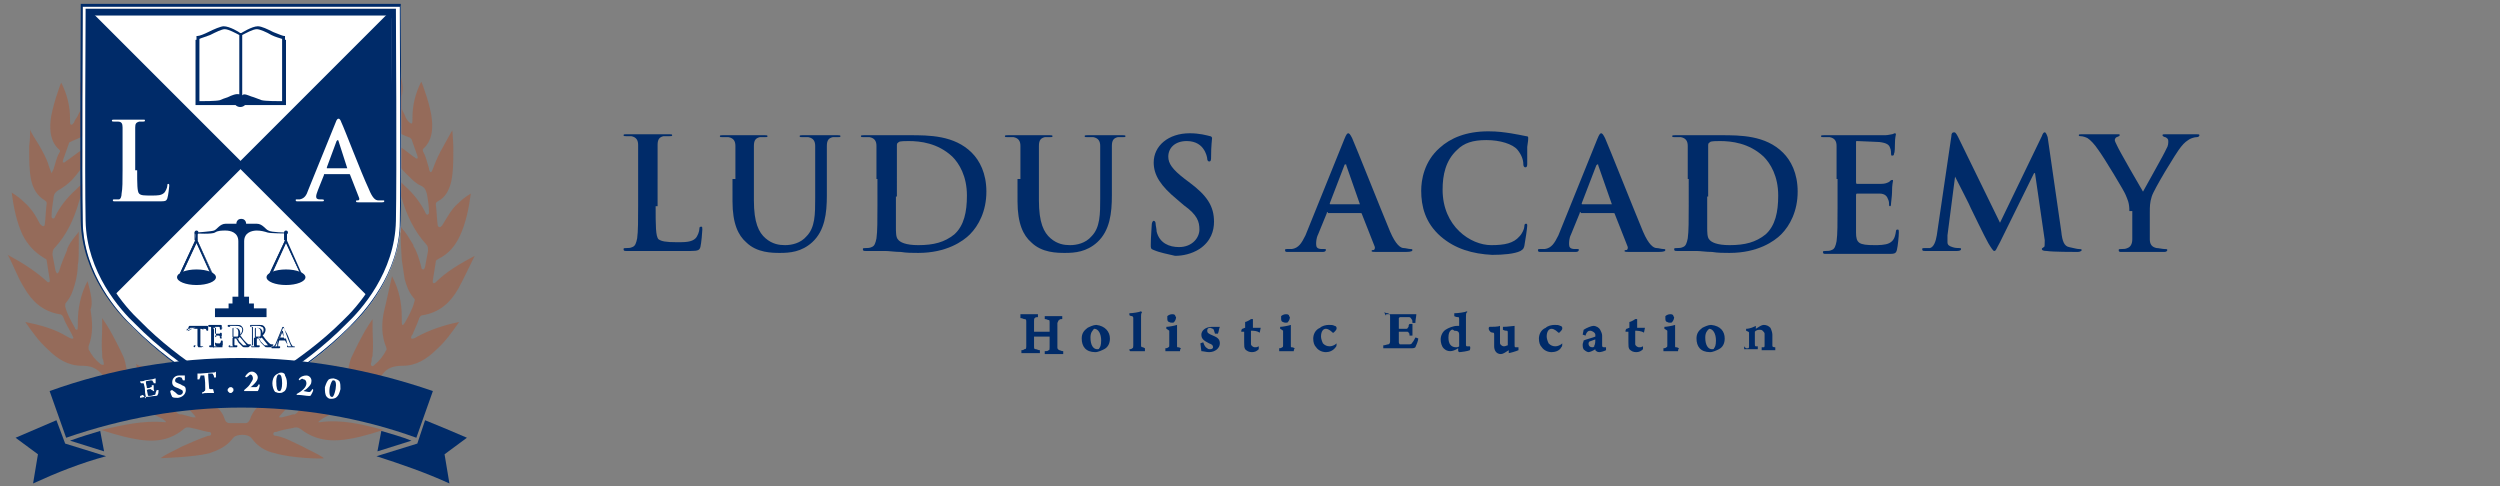 <?xml version="1.0" encoding="utf-8"?>
<!-- Generator: Adobe Illustrator 24.0.1, SVG Export Plug-In . SVG Version: 6.00 Build 0)  -->
<svg version="1.1" id="レイヤー_1" xmlns="http://www.w3.org/2000/svg" xmlns:xlink="http://www.w3.org/1999/xlink" x="0px"
	 y="0px" viewBox="0 0 257 50" style="enable-background:new 0 0 257 50;" xml:space="preserve">
<rect x="0" y="0" width="257" height="50" fill="#808080" stroke="none"/>
<style type="text/css">
	.st0{fill:#002B69;}
	.st1{fill:#956B5A;}
	.st2{fill:#FFFFFF;}
</style>
<g>
	<g>
		<path class="st0" d="M67.4,21.2c0,2,0,3.1,0.3,3.4c0.3,0.2,0.7,0.3,1.9,0.3c0.8,0,1.5,0,1.9-0.4c0.2-0.2,0.4-0.7,0.4-1
			c0-0.1,0-0.2,0.2-0.2c0.1,0,0.1,0.1,0.1,0.3c0,0.2-0.1,1.4-0.2,1.8c-0.1,0.3-0.2,0.4-1,0.4c-1.1,0-2,0-2.7,0c-0.7,0-1.3,0-1.9,0
			c-0.2,0-0.5,0-0.9,0c-0.4,0-0.8,0-1.1,0c-0.2,0-0.3,0-0.3-0.2c0-0.1,0.1-0.1,0.3-0.1c0.2,0,0.4,0,0.6-0.1c0.3-0.1,0.4-0.4,0.5-0.9
			c0.1-0.7,0.1-1.9,0.1-3.4v-2.8c0-2.4,0-2.9,0-3.4c0-0.5-0.2-0.8-0.7-0.9c-0.1,0-0.3,0-0.5,0c-0.2,0-0.3,0-0.3-0.1s0.1-0.1,0.3-0.1
			c0.7,0,1.7,0,2.2,0c0.4,0,1.5,0,2.2,0c0.2,0,0.3,0,0.3,0.1s-0.1,0.1-0.3,0.1c-0.2,0-0.4,0-0.6,0c-0.4,0.1-0.6,0.3-0.6,0.9
			c0,0.5,0,1,0,3.4V21.2z"/>
		<path class="st0" d="M75.6,18.4c0-2.4,0-2.9,0-3.4c0-0.5-0.2-0.8-0.7-0.9c-0.1,0-0.4,0-0.6,0c-0.2,0-0.3,0-0.3-0.1
			s0.1-0.1,0.3-0.1c0.8,0,1.8,0,2.3,0c0.4,0,1.4,0,2,0c0.2,0,0.3,0,0.3,0.1s-0.1,0.1-0.3,0.1c-0.2,0-0.3,0-0.5,0
			c-0.4,0.1-0.6,0.3-0.6,0.9c0,0.5,0,1,0,3.4v2.2c0,2.3,0.5,3.3,1.2,3.9c0.7,0.6,1.4,0.7,2,0.7c0.7,0,1.6-0.2,2.2-0.9
			c0.9-0.9,0.9-2.3,0.9-3.9v-2c0-2.4,0-2.9,0-3.4c0-0.5-0.2-0.8-0.7-0.9c-0.1,0-0.4,0-0.6,0c-0.2,0-0.3,0-0.3-0.1s0.1-0.1,0.3-0.1
			c0.8,0,1.8,0,1.8,0c0.2,0,1.2,0,1.8,0c0.2,0,0.3,0,0.3,0.1s-0.1,0.1-0.3,0.1c-0.2,0-0.3,0-0.5,0c-0.4,0.1-0.6,0.3-0.6,0.9
			c0,0.5,0,1,0,3.4v1.7c0,1.8-0.2,3.6-1.5,4.8c-1.1,1-2.3,1.1-3.3,1.1c-0.8,0-2.4,0-3.5-1.1c-0.8-0.7-1.4-1.9-1.4-4.2V18.4z"/>
		<path class="st0" d="M90.1,18.4c0-2.4,0-2.9,0-3.4c0-0.5-0.2-0.8-0.7-0.9c-0.1,0-0.4,0-0.6,0c-0.2,0-0.3,0-0.3-0.1
			s0.1-0.1,0.3-0.1c0.8,0,1.8,0,2.3,0c0.5,0,1.5,0,2.4,0c2,0,4.6,0,6.4,1.8c0.8,0.8,1.5,2.1,1.5,4c0,2-0.8,3.5-1.7,4.4
			c-0.7,0.7-2.4,1.9-5.3,1.9c-0.6,0-1.2,0-1.8-0.1c-0.6,0-1.2-0.1-1.6-0.1c-0.2,0-0.5,0-0.9,0c-0.4,0-0.8,0-1.1,0
			c-0.2,0-0.3,0-0.3-0.2c0-0.1,0.1-0.1,0.3-0.1c0.2,0,0.4,0,0.6-0.1c0.3-0.1,0.4-0.4,0.5-0.9c0.1-0.7,0.1-1.9,0.1-3.4V18.4z
			 M92.1,20.2c0,1.7,0,2.9,0,3.2c0,0.4,0,1,0.2,1.2c0.2,0.3,0.8,0.6,2.1,0.6c1.6,0,2.7-0.3,3.7-1.1c1-0.9,1.3-2.3,1.3-4
			c0-2-0.8-3.3-1.5-4c-1.5-1.4-3.3-1.6-4.5-1.6c-0.3,0-0.9,0-1,0.1c-0.1,0.1-0.2,0.1-0.2,0.3c0,0.5,0,1.9,0,3.2V20.2z"/>
		<path class="st0" d="M104.9,18.4c0-2.4,0-2.9,0-3.4c0-0.5-0.2-0.8-0.7-0.9c-0.1,0-0.4,0-0.6,0c-0.2,0-0.3,0-0.3-0.1
			s0.1-0.1,0.3-0.1c0.8,0,1.8,0,2.3,0c0.4,0,1.4,0,2,0c0.2,0,0.3,0,0.3,0.1s-0.1,0.1-0.3,0.1c-0.2,0-0.3,0-0.5,0
			c-0.4,0.1-0.6,0.3-0.6,0.9c0,0.5,0,1,0,3.4v2.2c0,2.3,0.5,3.3,1.2,3.9c0.7,0.6,1.4,0.7,2,0.7c0.7,0,1.6-0.2,2.2-0.9
			c0.9-0.9,0.9-2.3,0.9-3.9v-2c0-2.4,0-2.9,0-3.4c0-0.5-0.2-0.8-0.7-0.9c-0.1,0-0.4,0-0.6,0c-0.2,0-0.3,0-0.3-0.1s0.1-0.1,0.3-0.1
			c0.8,0,1.8,0,1.8,0c0.2,0,1.2,0,1.8,0c0.2,0,0.3,0,0.3,0.1s-0.1,0.1-0.3,0.1c-0.2,0-0.3,0-0.5,0c-0.4,0.1-0.6,0.3-0.6,0.9
			c0,0.5,0,1,0,3.4v1.7c0,1.8-0.2,3.6-1.5,4.8c-1.1,1-2.3,1.1-3.3,1.1c-0.8,0-2.4,0-3.5-1.1c-0.8-0.7-1.4-1.9-1.4-4.2V18.4z"/>
		<path class="st0" d="M118.6,25.7c-0.3-0.1-0.3-0.2-0.3-0.5c0-0.9,0.1-1.8,0.1-2.1c0-0.2,0.1-0.4,0.2-0.4c0.1,0,0.2,0.1,0.2,0.3
			c0,0.2,0.1,0.5,0.1,0.8c0.3,1.2,1.3,1.6,2.3,1.6c1.4,0,2.1-1,2.1-1.8c0-0.8-0.2-1.5-1.6-2.5l-0.7-0.6c-1.7-1.4-2.4-2.5-2.4-3.8
			c0-1.7,1.5-3,3.7-3c1,0,1.7,0.2,2.1,0.3c0.1,0,0.2,0.1,0.2,0.2c0,0.2-0.1,0.7-0.1,1.9c0,0.3,0,0.5-0.2,0.5c-0.1,0-0.2-0.1-0.2-0.3
			c0-0.1-0.1-0.6-0.4-1c-0.2-0.3-0.7-0.8-1.7-0.8c-1.2,0-1.9,0.7-1.9,1.6c0,0.7,0.4,1.3,1.7,2.3l0.4,0.3c1.9,1.4,2.6,2.5,2.6,4.1
			c0,0.9-0.3,2-1.5,2.8c-0.8,0.5-1.7,0.7-2.5,0.7C120,26.1,119.3,26,118.6,25.7z"/>
		<path class="st0" d="M136.5,21.8c-0.1,0-0.1,0-0.1,0.1l-0.9,2.2c-0.2,0.4-0.2,0.8-0.2,1c0,0.3,0.1,0.5,0.6,0.5h0.2
			c0.2,0,0.2,0,0.2,0.1c0,0.1-0.1,0.2-0.3,0.2c-0.5,0-1.2,0-1.7,0c-0.2,0-1,0-1.9,0c-0.2,0-0.3,0-0.3-0.2c0-0.1,0.1-0.1,0.2-0.1
			c0.1,0,0.4,0,0.5,0c0.7-0.1,1-0.6,1.4-1.4l4-9.9c0.2-0.5,0.3-0.6,0.4-0.6c0.1,0,0.2,0.1,0.4,0.5c0.4,0.9,2.9,7.2,3.9,9.6
			c0.6,1.4,1.1,1.7,1.4,1.7c0.2,0,0.5,0.1,0.7,0.1c0.1,0,0.2,0,0.2,0.1c0,0.1-0.1,0.2-0.7,0.2c-0.6,0-1.7,0-3,0
			c-0.3,0-0.5,0-0.5-0.1c0-0.1,0.1-0.1,0.2-0.1c0.1,0,0.2-0.2,0.1-0.4l-1.3-3.3c0-0.1-0.1-0.1-0.2-0.1H136.5z M139.8,21
			C139.8,21,139.9,21,139.8,21l-1.4-4c0-0.1,0-0.1-0.1-0.1s-0.1,0.1-0.1,0.1l-1.5,3.9c0,0.1,0,0.1,0.1,0.1H139.8z"/>
		<path class="st0" d="M148.1,24.3c-1.6-1.4-2-3.1-2-4.7c0-1.1,0.3-3,1.9-4.4c1.1-1,2.7-1.7,5-1.7c1,0,1.6,0.1,2.3,0.2
			c0.6,0.1,1.1,0.2,1.6,0.3c0.2,0,0.2,0.1,0.2,0.2c0,0.1,0,0.3-0.1,0.9c0,0.5,0,1.4,0,1.7c0,0.2,0,0.4-0.2,0.4
			c-0.1,0-0.2-0.1-0.2-0.3c0-0.5-0.2-1-0.6-1.5c-0.5-0.6-1.8-1-3.2-1c-1.4,0-2.3,0.3-3,1c-1.2,1.1-1.5,2.6-1.5,4.1
			c0,3.8,2.9,5.7,5,5.7c1.4,0,2.3-0.2,2.9-0.9c0.3-0.3,0.5-0.8,0.5-1c0-0.3,0.1-0.3,0.2-0.3c0.1,0,0.1,0.1,0.1,0.2
			c0,0.2-0.2,1.6-0.3,2.1c-0.1,0.3-0.1,0.3-0.4,0.5c-0.6,0.3-1.8,0.4-2.9,0.4C151.4,26.1,149.6,25.6,148.1,24.3z"/>
		<path class="st0" d="M162.5,21.8c-0.1,0-0.1,0-0.1,0.1l-0.9,2.2c-0.2,0.4-0.2,0.8-0.2,1c0,0.3,0.1,0.5,0.6,0.5h0.2
			c0.2,0,0.2,0,0.2,0.1c0,0.1-0.1,0.2-0.3,0.2c-0.5,0-1.2,0-1.7,0c-0.2,0-1,0-1.9,0c-0.2,0-0.3,0-0.3-0.2c0-0.1,0.1-0.1,0.2-0.1
			c0.1,0,0.4,0,0.5,0c0.7-0.1,1-0.6,1.4-1.4l4-9.9c0.2-0.5,0.3-0.6,0.4-0.6c0.1,0,0.2,0.1,0.4,0.5c0.4,0.9,2.9,7.2,3.9,9.6
			c0.6,1.4,1.1,1.7,1.4,1.7c0.2,0,0.5,0.1,0.7,0.1c0.1,0,0.2,0,0.2,0.1c0,0.1-0.1,0.2-0.7,0.2c-0.6,0-1.7,0-3,0
			c-0.3,0-0.5,0-0.5-0.1c0-0.1,0.1-0.1,0.2-0.1c0.1,0,0.2-0.2,0.1-0.4l-1.3-3.3c0-0.1-0.1-0.1-0.2-0.1H162.5z M165.7,21
			C165.8,21,165.8,21,165.7,21l-1.4-4c0-0.1,0-0.1-0.1-0.1c0,0-0.1,0.1-0.1,0.1l-1.5,3.9c0,0.1,0,0.1,0.1,0.1H165.7z"/>
		<path class="st0" d="M173.5,18.4c0-2.4,0-2.9,0-3.4c0-0.5-0.2-0.8-0.7-0.9c-0.1,0-0.4,0-0.6,0c-0.2,0-0.3,0-0.3-0.1
			s0.1-0.1,0.3-0.1c0.8,0,1.8,0,2.3,0c0.5,0,1.5,0,2.4,0c2,0,4.6,0,6.4,1.8c0.8,0.8,1.5,2.1,1.5,4c0,2-0.8,3.5-1.7,4.4
			c-0.7,0.7-2.4,1.9-5.3,1.9c-0.6,0-1.2,0-1.8-0.1c-0.6,0-1.2-0.1-1.6-0.1c-0.2,0-0.5,0-0.9,0c-0.4,0-0.8,0-1.1,0
			c-0.2,0-0.3,0-0.3-0.2c0-0.1,0.1-0.1,0.3-0.1c0.2,0,0.4,0,0.6-0.1c0.3-0.1,0.4-0.4,0.5-0.9c0.1-0.7,0.1-1.9,0.1-3.4V18.4z
			 M175.5,20.2c0,1.7,0,2.9,0,3.2c0,0.4,0,1,0.2,1.2c0.2,0.3,0.8,0.6,2.1,0.6c1.6,0,2.7-0.3,3.7-1.1c1-0.9,1.3-2.3,1.3-4
			c0-2-0.8-3.3-1.5-4c-1.5-1.4-3.3-1.6-4.5-1.6c-0.3,0-0.9,0-1,0.1c-0.1,0.1-0.2,0.1-0.2,0.3c0,0.5,0,1.9,0,3.2V20.2z"/>
		<path class="st0" d="M188.8,18.4c0-2.4,0-2.9,0-3.4c0-0.5-0.2-0.8-0.7-0.9c-0.1,0-0.4,0-0.6,0c-0.2,0-0.3,0-0.3-0.1
			s0.1-0.1,0.3-0.1c0.4,0,0.9,0,1.3,0c0.4,0,0.8,0,1,0c0.5,0,3.7,0,4,0c0.3,0,0.6-0.1,0.7-0.1c0.1,0,0.2-0.1,0.3-0.1
			c0.1,0,0.1,0.1,0.1,0.1c0,0.1-0.1,0.3-0.1,1c0,0.2,0,0.9-0.1,1c0,0.1,0,0.2-0.2,0.2c-0.1,0-0.1-0.1-0.1-0.2c0-0.1,0-0.4-0.1-0.6
			c-0.1-0.3-0.3-0.5-1.1-0.6c-0.3,0-1.9-0.1-2.3-0.1c-0.1,0-0.1,0-0.1,0.2v4c0,0.1,0,0.2,0.1,0.2c0.3,0,2.2,0,2.5,0
			c0.4,0,0.6-0.1,0.8-0.2c0.1-0.1,0.2-0.2,0.3-0.2c0.1,0,0.1,0,0.1,0.1c0,0.1-0.1,0.3-0.1,1.2c0,0.3-0.1,1-0.1,1.1
			c0,0.1,0,0.3-0.1,0.3c-0.1,0-0.1-0.1-0.1-0.1c0-0.2,0-0.4-0.1-0.6c-0.1-0.3-0.3-0.6-0.9-0.6c-0.3,0-1.9,0-2.3,0
			c-0.1,0-0.1,0.1-0.1,0.2v1.3c0,0.5,0,2,0,2.5c0,1.1,0.3,1.3,1.9,1.3c0.4,0,1.1,0,1.5-0.2c0.4-0.2,0.6-0.5,0.7-1.2
			c0-0.2,0.1-0.2,0.2-0.2c0.1,0,0.1,0.1,0.1,0.3c0,0.4-0.1,1.4-0.2,1.8c-0.1,0.4-0.3,0.4-0.9,0.4c-1.2,0-2.1,0-2.7,0
			c-0.7,0-1.2,0-1.7,0c-0.2,0-0.5,0-0.9,0c-0.4,0-0.8,0-1.1,0c-0.2,0-0.3,0-0.3-0.2c0-0.1,0.1-0.1,0.3-0.1c0.2,0,0.4,0,0.6-0.1
			c0.3-0.1,0.4-0.4,0.5-0.9c0.1-0.7,0.1-1.9,0.1-3.4V18.4z"/>
		<path class="st0" d="M200.6,14c0-0.3,0.1-0.4,0.3-0.4c0.1,0,0.2,0.1,0.4,0.5l4.3,8.8l4.3-8.9c0.1-0.3,0.2-0.4,0.3-0.4
			s0.2,0.2,0.3,0.5l1.4,9.7c0.1,1,0.3,1.5,0.8,1.6c0.5,0.1,0.8,0.2,1,0.2c0.1,0,0.3,0,0.3,0.1c0,0.1-0.2,0.2-0.4,0.2
			c-0.4,0-2.6,0-3.2-0.1c-0.4,0-0.5-0.1-0.5-0.2c0-0.1,0.1-0.1,0.2-0.2c0.1,0,0.1-0.2,0.1-0.7l-1-6.9h-0.1l-3.5,7.1
			c-0.4,0.7-0.4,0.9-0.6,0.9c-0.1,0-0.3-0.3-0.6-0.8c-0.4-0.7-1.6-3.2-1.8-3.6c-0.1-0.3-1.1-2.2-1.7-3.4H201l-0.8,6.2
			c0,0.3,0,0.5,0,0.7c0,0.3,0.2,0.4,0.5,0.5c0.3,0.1,0.5,0.1,0.7,0.1c0.1,0,0.2,0,0.2,0.1c0,0.1-0.1,0.2-0.4,0.2c-0.7,0-1.4,0-1.7,0
			c-0.3,0-1.1,0-1.6,0c-0.2,0-0.3,0-0.3-0.2c0-0.1,0.1-0.1,0.3-0.1c0.1,0,0.2,0,0.5,0c0.4-0.1,0.6-0.7,0.7-1.3L200.6,14z"/>
		<path class="st0" d="M218.9,21.7c0-0.9-0.2-1.2-0.4-1.7c-0.1-0.3-2.2-3.8-2.8-4.6c-0.4-0.6-0.8-1-1.1-1.2
			c-0.2-0.1-0.5-0.2-0.7-0.2c-0.1,0-0.2,0-0.2-0.1c0-0.1,0.1-0.1,0.3-0.1c0.3,0,1.5,0,2,0c0.3,0,1,0,1.7,0c0.2,0,0.2,0,0.2,0.1
			c0,0.1-0.1,0.1-0.3,0.2c-0.1,0-0.2,0.2-0.2,0.3c0,0.1,0.1,0.3,0.2,0.5c0.2,0.5,2.4,4.3,2.7,4.8c0.2-0.4,2.2-3.9,2.4-4.4
			c0.2-0.3,0.2-0.6,0.2-0.8c0-0.2-0.1-0.3-0.3-0.4c-0.1,0-0.3-0.1-0.3-0.2c0-0.1,0.1-0.1,0.3-0.1c0.5,0,1,0,1.5,0c0.3,0,1.4,0,1.7,0
			c0.2,0,0.3,0,0.3,0.1c0,0.1-0.1,0.2-0.3,0.2c-0.2,0-0.5,0.1-0.7,0.2c-0.3,0.2-0.5,0.3-0.9,0.8c-0.5,0.6-2.8,4.4-3,5.1
			c-0.2,0.6-0.2,1.1-0.2,1.6V23c0,0.3,0,0.9,0,1.6c0,0.5,0.2,0.8,0.7,0.9c0.2,0,0.6,0.1,0.8,0.1c0.2,0,0.3,0,0.3,0.1
			c0,0.1-0.1,0.2-0.3,0.2c-1,0-2,0-2.4,0c-0.4,0-1.4,0-2,0c-0.2,0-0.3,0-0.3-0.2c0-0.1,0.1-0.1,0.3-0.1c0.2,0,0.4,0,0.6-0.1
			c0.3-0.1,0.5-0.4,0.5-0.9c0-0.7,0-1.3,0-1.6V21.7z"/>
	</g>
	<g>
		<path class="st0" d="M104.9,32.3c0.1,0,0.4,0,0.9,0c0.5,0,0.8,0,0.9,0c0,0,0,0.3,0,0.3c-0.1,0-0.3,0-0.3,0.1
			c-0.1,0-0.1,0.1-0.1,0.3c0,0.2,0,0.5,0,1c0,0,0,0,0,0.1c0.1,0,0.2,0,0.8,0c0.6,0,0.7,0,0.8,0c0,0,0,0,0,0c0-0.3,0-0.7,0-1
			c0-0.1,0-0.2-0.1-0.2c-0.1,0-0.2-0.1-0.4-0.1c0,0,0-0.3,0-0.3c0.3,0,0.5,0,0.9,0c0.5,0,0.7,0,0.9,0c0,0,0,0.2,0,0.3
			c-0.1,0-0.3,0-0.3,0.1c-0.1,0-0.1,0.1-0.2,0.3c0,0.3,0,0.6,0,1.2c0,0.5,0,1,0,1.3c0,0.1,0,0.2,0.2,0.3c0.1,0,0.2,0.1,0.4,0.1
			c0,0,0,0.3,0,0.3c-0.1,0-0.5,0-1,0c-0.5,0-0.8,0-0.9,0c0,0,0-0.2,0-0.3c0.2,0,0.3,0,0.4-0.1c0.1,0,0.1-0.1,0.1-0.3
			c0-0.3,0-0.7,0-1.1c0,0,0,0,0,0c-0.1,0-0.5,0-0.8,0c-0.6,0-0.8,0-0.8,0c0,0,0,0,0,0c0,0.4,0,0.8,0,1c0,0.2,0,0.3,0.2,0.3
			c0.1,0,0.2,0.1,0.4,0.1c0,0,0,0.3,0,0.3c-0.1,0-0.4,0-1,0c-0.5,0-0.8,0-0.9,0c0,0,0-0.2,0-0.3c0.1,0,0.2,0,0.3-0.1
			c0.2,0,0.2-0.1,0.2-0.4c0-0.1,0-0.7,0-1.2c0-0.6,0-1,0-1.2c0-0.2,0-0.3-0.2-0.3c-0.1,0-0.2-0.1-0.4-0.1
			C104.9,32.6,104.9,32.4,104.9,32.3z"/>
		<path class="st0" d="M114.1,34.8c0,0.5-0.2,0.9-0.6,1.1c-0.2,0.1-0.6,0.3-0.9,0.3c-1,0-1.4-0.6-1.4-1.4c0-0.5,0.2-0.8,0.6-1.1
			c0.2-0.1,0.6-0.3,0.9-0.3C113.6,33.5,114.1,34.1,114.1,34.8z M112.4,33.9c-0.1,0.1-0.3,0.3-0.3,0.8c0,0.8,0.3,1.2,0.7,1.2
			c0.1,0,0.2,0,0.2-0.1c0.1-0.1,0.2-0.3,0.2-0.8c0-0.7-0.3-1.2-0.7-1.2C112.5,33.8,112.4,33.8,112.4,33.9z"/>
		<path class="st0" d="M116.1,35.9c0.1,0,0.2,0,0.3-0.1c0.1,0,0.1-0.2,0.1-0.3c0-0.2,0-0.8,0-1.4c0-0.7,0-1.1,0-1.4
			c0-0.1,0-0.1-0.1-0.2c0,0-0.2,0-0.3-0.1c0,0,0-0.2,0-0.2c0.3,0,1-0.1,1.2-0.2c0,0,0.1,0.1,0.1,0.1c-0.1,0.1-0.1,0.3-0.1,0.4
			c0,0.3,0,1.1,0,1.7s0,1.1,0,1.3c0,0.1,0,0.2,0.2,0.2l0.2,0.1c0,0,0,0.2,0,0.3c-0.1,0-0.3,0-0.8,0c-0.3,0-0.6,0-0.7,0
			C116.1,36.1,116.1,35.9,116.1,35.9z"/>
		<path class="st0" d="M121.3,36.1c-0.1,0-0.3,0-0.8,0c-0.3,0-0.6,0-0.7,0c0,0,0-0.2,0-0.3c0.1,0,0.2,0,0.3-0.1
			c0.1,0,0.1-0.1,0.1-0.2c0-0.1,0-0.5,0-0.8v-0.6c0,0,0-0.1,0-0.1c0,0-0.1-0.1-0.3-0.2c0,0,0-0.2,0-0.2c0.2,0,0.8-0.1,1.1-0.2v1.1
			c0,0.3,0,0.7,0,1c0,0.2,0,0.2,0.1,0.2c0.1,0,0.1,0,0.3,0.1C121.3,35.9,121.3,36.1,121.3,36.1z M120.7,33.1c0,0.1-0.4,0.1-0.5,0
			c-0.1,0-0.2-0.1-0.2-0.3c0,0,0-0.2,0-0.3c0.1-0.1,0.3-0.2,0.5-0.2c0.1,0,0.2,0,0.3,0.1c0,0.1,0.1,0.2,0.1,0.2
			C120.9,32.8,120.8,33,120.7,33.1z"/>
		<path class="st0" d="M125.2,34.3c0,0-0.2,0-0.3,0c-0.1-0.3-0.1-0.4-0.2-0.5c-0.1,0-0.2-0.1-0.3-0.1c-0.2,0-0.3,0.1-0.3,0.3
			c0,0.2,0.1,0.3,0.6,0.5c0.5,0.2,0.7,0.4,0.7,0.8c0,0.5-0.5,0.9-1.1,0.9c-0.3,0-0.6-0.1-0.8-0.1c0-0.1-0.1-0.7-0.1-0.8
			c0,0,0.2-0.1,0.3-0.1c0.1,0.3,0.2,0.5,0.4,0.6c0.1,0.1,0.2,0.1,0.3,0.1c0.2,0,0.3-0.1,0.3-0.2c0-0.2-0.1-0.3-0.4-0.4
			c-0.6-0.3-0.8-0.5-0.8-0.9c0-0.4,0.4-0.8,1.1-0.8c0.1,0,0.4,0,0.5,0c0.2,0,0.2,0,0.3,0C125.3,33.8,125.3,34.1,125.2,34.3z"/>
		<path class="st0" d="M128.6,34C128.6,34,128.6,34,128.6,34c0,0.3,0,0.6,0,0.9c0,0.3,0,0.4,0,0.5c0,0.1,0.2,0.3,0.4,0.3
			c0.2,0,0.2,0,0.4-0.1c0,0,0,0.2,0,0.3c-0.2,0.2-0.4,0.3-0.7,0.3c-0.3,0-0.5-0.1-0.7-0.3c-0.1-0.2-0.1-0.3-0.1-0.7
			c0-0.3,0-0.9,0-1.1c0,0,0,0,0,0c-0.1,0-0.2,0-0.3,0c0-0.1,0-0.2,0.1-0.3c0.1,0,0.2-0.1,0.3-0.1c0,0,0,0,0-0.1c0,0,0-0.4,0-0.5
			c0.1,0,0.5-0.2,0.6-0.3c0,0,0.1,0,0.2,0c0,0.2,0,0.5,0,0.9c0,0,0,0,0,0c0.1,0,0.6,0,0.8,0c0,0.1-0.1,0.4-0.1,0.5
			C129.2,34,128.9,34,128.6,34z"/>
		<path class="st0" d="M133,36.1c-0.1,0-0.3,0-0.8,0c-0.3,0-0.6,0-0.7,0c0,0,0-0.2,0-0.3c0.1,0,0.2,0,0.3-0.1c0.1,0,0.1-0.1,0.1-0.2
			c0-0.1,0-0.5,0-0.8v-0.6c0,0,0-0.1,0-0.1c0,0-0.1-0.1-0.3-0.2c0,0,0-0.2,0-0.2c0.2,0,0.8-0.1,1.1-0.2v1.1c0,0.3,0,0.7,0,1
			c0,0.2,0,0.2,0.1,0.2c0.1,0,0.1,0,0.3,0.1C133,35.9,133,36.1,133,36.1z M132.4,33.1c0,0.1-0.4,0.1-0.5,0c-0.1,0-0.2-0.1-0.2-0.3
			c0,0,0-0.2,0-0.3c0.1-0.1,0.3-0.2,0.5-0.2c0.1,0,0.2,0,0.3,0.1c0,0.1,0.1,0.2,0.1,0.2C132.6,32.8,132.5,33,132.4,33.1z"/>
		<path class="st0" d="M136.3,36.2c-0.4,0-0.8-0.2-1-0.5c-0.2-0.2-0.3-0.5-0.3-0.9c0-0.4,0.2-0.9,0.7-1.1c0.2-0.2,0.6-0.3,0.9-0.3
			c0.3,0,0.4,0,0.6,0.1c0.1,0,0.2,0.1,0.2,0.2c0,0,0,0.1,0,0.1c0,0.1-0.2,0.3-0.3,0.4c0,0-0.1,0-0.1,0c-0.1-0.1-0.4-0.4-0.7-0.4
			c-0.3,0-0.5,0.3-0.5,0.8c0,0.2,0.1,0.5,0.2,0.7c0.2,0.2,0.4,0.3,0.7,0.3c0.2,0,0.5-0.1,0.7-0.3c0,0,0,0,0,0.1c0,0.1,0,0.2-0.1,0.3
			C137,36.1,136.6,36.2,136.3,36.2z"/>
		<path class="st0" d="M142.5,32.3c0.3,0,0.7,0,1,0h1.3c0.2,0,0.6,0,0.8,0c0,0,0,0,0,0c0,0.2-0.1,0.6-0.1,0.9c0,0-0.3,0-0.3,0
			c0-0.2,0-0.3-0.1-0.4c-0.1-0.2-0.2-0.2-0.3-0.2c-0.2,0-0.8,0-0.9,0c0,0-0.1,0.1-0.1,0.1c0,0.4,0,0.7,0,1.1c0,0,0,0,0,0
			c0.2,0,0.6,0,0.8,0c0.1,0,0.1-0.1,0.2-0.2c0-0.1,0-0.2,0.1-0.3c0,0,0.3,0,0.3,0c0,0.1,0,0.4,0,0.6c0,0.2,0,0.5,0,0.6
			c0,0-0.3,0-0.3,0c0-0.2,0-0.2-0.1-0.3c0-0.1-0.1-0.1-0.2-0.1c-0.1,0-0.5,0-0.8,0c0,0,0,0,0,0.1v1c0,0.1,0.1,0.2,0.1,0.2
			c0.1,0,0.6,0,0.9,0c0.2,0,0.3,0,0.4-0.2c0.1-0.1,0.2-0.3,0.3-0.5c0.1,0,0.3,0.1,0.3,0.1c0,0.2-0.2,0.7-0.3,0.9
			c0,0-0.1,0.1-0.3,0.1c-0.5,0-1.1,0-1.8,0c-0.4,0-0.8,0-1.2,0c0-0.1,0-0.2,0-0.3c0.2,0,0.4-0.1,0.5-0.1c0.1,0,0.2-0.1,0.2-0.3
			c0-0.3,0-0.7,0-1.4c0-0.5,0-1,0-1.2c0-0.2-0.1-0.2-0.2-0.3c-0.1,0-0.2,0-0.4-0.1C142.5,32.6,142.5,32.4,142.5,32.3z"/>
		<path class="st0" d="M151.1,36c-0.2,0.1-0.9,0.2-1.1,0.2c0,0,0,0-0.1-0.1c0-0.1,0-0.2,0-0.3c0,0,0,0,0,0c-0.3,0.2-0.6,0.3-0.8,0.3
			c-0.3,0-0.5-0.1-0.7-0.3c-0.2-0.2-0.3-0.6-0.3-0.9c0-0.4,0.2-0.8,0.5-1c0.3-0.2,0.8-0.4,1.2-0.4c0.1,0,0.1,0,0.2,0c0,0,0,0,0,0
			c0-0.3,0-0.5,0-0.7c0-0.1,0-0.2-0.1-0.2c-0.1,0-0.2,0-0.4-0.1c0,0,0-0.2,0-0.3c0.4,0,1.1-0.1,1.3-0.2c0,0,0.1,0.1,0,0.1
			c-0.1,0.1-0.1,0.2-0.1,0.5c0,0.4,0,0.8,0,1.8v1c0,0.1,0,0.2,0.1,0.2c0.1,0,0.2,0,0.3,0C151.2,35.7,151.1,36,151.1,36z M149.1,34
			c-0.1,0.1-0.2,0.3-0.2,0.7c0,0.7,0.3,1,0.8,1c0.1,0,0.2,0,0.3-0.1c0,0,0-0.1,0-0.1c0-0.2,0-0.8,0-1.1c0-0.1,0-0.2-0.1-0.3
			c-0.1-0.1-0.3-0.1-0.4-0.1C149.3,33.8,149.2,33.9,149.1,34z"/>
		<path class="st0" d="M153.1,33.6c0.3,0,0.9,0,1.1-0.1c0,0.2,0,0.6,0,1.2c0,0.3,0,0.5,0,0.6c0,0.1,0.2,0.3,0.4,0.3
			c0.2,0,0.3-0.1,0.4-0.1c0,0,0-0.1,0-0.1c0-0.1,0-0.2,0-1.2c0-0.1,0-0.2-0.1-0.2c-0.1,0-0.2,0-0.4-0.1c0-0.1,0-0.2,0-0.3
			c0.5,0,1-0.1,1.2-0.1c0,0,0,0.3,0,0.6l0,1.4c0,0.1,0,0.2,0.1,0.2c0.1,0,0.2,0,0.3,0c0,0.1,0,0.2,0,0.3c-0.2,0.1-0.9,0.3-1,0.3
			c0,0,0,0,0,0c0-0.1,0-0.3,0-0.3c0,0,0,0,0,0c-0.3,0.2-0.6,0.4-0.8,0.4c-0.5,0-0.7-0.4-0.7-0.8c0-0.3,0-0.9,0-1.2
			c0-0.1,0-0.2-0.1-0.2c0,0-0.2,0-0.3-0.1C153,33.9,153,33.7,153.1,33.6z"/>
		<path class="st0" d="M159.5,36.2c-0.4,0-0.8-0.2-1-0.5c-0.2-0.2-0.3-0.5-0.3-0.9c0-0.4,0.2-0.9,0.7-1.1c0.2-0.2,0.6-0.3,0.9-0.3
			c0.3,0,0.4,0,0.6,0.1c0.1,0,0.2,0.1,0.2,0.2c0,0,0,0.1,0,0.1c0,0.1-0.2,0.3-0.3,0.4c0,0-0.1,0-0.1,0c-0.1-0.1-0.4-0.4-0.7-0.4
			c-0.3,0-0.5,0.3-0.5,0.8c0,0.2,0.1,0.5,0.2,0.7c0.2,0.2,0.4,0.3,0.7,0.3c0.2,0,0.5-0.1,0.7-0.3c0,0,0,0,0,0.1c0,0.1,0,0.2-0.1,0.3
			C160.3,36.1,159.8,36.2,159.5,36.2z"/>
		<path class="st0" d="M163.9,34.2c-0.1-0.1-0.3-0.2-0.4-0.2c-0.1,0-0.2,0-0.3,0.1c-0.1,0.1-0.2,0.3-0.2,0.4c0,0-0.3-0.1-0.3-0.1
			c0-0.1,0.1-0.4,0.1-0.5c0.3-0.2,0.8-0.4,1-0.4c0.3,0,0.6,0.2,0.7,0.4c0.1,0.2,0.2,0.4,0.2,0.6c0,0.3,0,0.7,0,1
			c0,0.1,0,0.2,0.2,0.2c0.1,0,0.1,0,0.2,0c0,0,0,0.3,0,0.3c-0.2,0.1-0.5,0.2-0.7,0.2c-0.2,0-0.3-0.1-0.4-0.2c0,0,0-0.1,0-0.1
			c0,0,0,0,0,0c-0.3,0.2-0.6,0.3-0.7,0.3c-0.1,0-0.3-0.1-0.4-0.2c-0.2-0.1-0.2-0.4-0.2-0.6c0-0.1,0.1-0.3,0.1-0.4
			c0.2-0.1,1-0.3,1.2-0.4c0,0,0,0,0-0.1c0,0,0-0.1,0-0.1C164,34.4,164,34.3,163.9,34.2z M164,34.9c-0.1,0-0.5,0.2-0.6,0.2
			c0,0-0.1,0.1-0.1,0.2c0,0.3,0.2,0.4,0.4,0.4c0.1,0,0.1,0,0.2-0.1c0,0,0-0.1,0-0.1C164,35.4,164,35,164,34.9
			C164,34.9,164,34.9,164,34.9z"/>
		<path class="st0" d="M168.1,34C168.1,34,168.1,34,168.1,34c0,0.3,0,0.6,0,0.9c0,0.3,0,0.4,0,0.5c0,0.1,0.2,0.3,0.4,0.3
			c0.2,0,0.2,0,0.4-0.1c0,0,0,0.2,0,0.3c-0.2,0.2-0.4,0.3-0.7,0.3c-0.3,0-0.5-0.1-0.7-0.3c-0.1-0.2-0.1-0.3-0.1-0.7
			c0-0.3,0-0.9,0-1.1c0,0,0,0,0,0c-0.1,0-0.2,0-0.3,0c0-0.1,0-0.2,0.1-0.3c0.1,0,0.2-0.1,0.3-0.1c0,0,0,0,0-0.1c0,0,0-0.4,0-0.5
			c0.1,0,0.5-0.2,0.6-0.3c0,0,0.1,0,0.2,0c0,0.2,0,0.5,0,0.9c0,0,0,0,0,0c0.1,0,0.6,0,0.8,0c0,0.1-0.1,0.4-0.1,0.5
			C168.7,34,168.3,34,168.1,34z"/>
		<path class="st0" d="M172.5,36.1c-0.1,0-0.3,0-0.8,0c-0.3,0-0.6,0-0.7,0c0,0,0-0.2,0-0.3c0.1,0,0.2,0,0.3-0.1
			c0.1,0,0.1-0.1,0.1-0.2c0-0.1,0-0.5,0-0.8v-0.6c0,0,0-0.1,0-0.1c0,0-0.1-0.1-0.3-0.2c0,0,0-0.2,0-0.2c0.2,0,0.8-0.1,1.1-0.2v1.1
			c0,0.3,0,0.7,0,1c0,0.2,0,0.2,0.1,0.2c0.1,0,0.1,0,0.3,0.1C172.5,35.9,172.5,36.1,172.5,36.1z M171.9,33.1c0,0.1-0.4,0.1-0.5,0
			c-0.1,0-0.2-0.1-0.2-0.3c0,0,0-0.2,0-0.3c0.1-0.1,0.3-0.2,0.5-0.2c0.1,0,0.2,0,0.3,0.1c0,0.1,0.1,0.2,0.1,0.2
			C172.1,32.8,172,33,171.9,33.1z"/>
		<path class="st0" d="M177.3,34.8c0,0.5-0.2,0.9-0.6,1.1c-0.2,0.1-0.6,0.3-0.9,0.3c-1,0-1.4-0.6-1.4-1.4c0-0.5,0.2-0.8,0.6-1.1
			c0.2-0.1,0.6-0.3,0.9-0.3C176.9,33.5,177.3,34.1,177.3,34.8z M175.6,33.9c-0.1,0.1-0.3,0.3-0.3,0.8c0,0.8,0.3,1.2,0.7,1.2
			c0.1,0,0.2,0,0.2-0.1c0.1-0.1,0.2-0.3,0.2-0.8c0-0.7-0.3-1.2-0.7-1.2C175.7,33.8,175.7,33.8,175.6,33.9z"/>
		<path class="st0" d="M179.7,35.8c0.1,0,0.1-0.1,0.1-0.2c0-0.2,0-0.6,0-1c0-0.2,0-0.3,0-0.4c0-0.1-0.1-0.1-0.3-0.2c0,0,0-0.2,0-0.2
			c0.4,0,0.8-0.2,1-0.3c0,0,0,0,0,0c0,0,0,0.2,0,0.3c0,0,0,0,0,0c0.3-0.2,0.6-0.4,0.8-0.4c0.3,0,0.5,0.1,0.7,0.3
			c0.1,0.2,0.2,0.5,0.2,0.7c0,0.4,0,0.9,0,1.1c0,0,0,0.1,0,0.1c0.1,0.1,0.2,0.1,0.3,0.1c0,0,0,0.2,0,0.3c-0.1,0-0.3,0-0.8,0
			c-0.3,0-0.5,0-0.6,0c0,0,0-0.2,0-0.3l0.2,0c0.1,0,0.1-0.1,0.1-0.2c0-0.3,0-1,0-1.2c0-0.1-0.1-0.2-0.2-0.3
			c-0.1-0.1-0.2-0.1-0.3-0.1c-0.1,0-0.2,0-0.4,0.1c0,0-0.1,0.1-0.1,0.1l0,1.3c0,0.1,0,0.2,0.1,0.2c0.1,0,0.1,0,0.2,0
			c0,0,0,0.2,0,0.3c-0.2,0-0.4,0-0.7,0c-0.4,0-0.6,0-0.7,0c0,0,0-0.2,0-0.3C179.5,35.9,179.6,35.8,179.7,35.8z"/>
	</g>
	<path class="st1" d="M43.1,32.7c0.1-0.2,0.2-0.3,0.4-0.3c1.7-0.3,2.8-1.3,3.6-2.7c0.6-1.1,1.1-2.2,1.7-3.4
		c-1.5,0.8-2.9,1.6-4.1,2.8c0,0,0,0,0,0c-0.3,0.1-0.2-0.3-0.2-0.3c0,0,0,0,0,0c0.1-0.6,0.2-1.3,0.3-1.9c0-0.2,0.2-0.2,0.3-0.3
		c1-0.5,1.7-1.3,2.2-2.4c0.6-1.3,0.9-2.8,1.1-4.3c-0.5,0.3-0.9,0.6-1.3,1c-0.7,0.6-1.1,1.4-1.6,2.2c0,0,0,0,0,0c0,0-0.3,0.5-0.5,0.1
		c-0.1-0.7-0.1-1.5-0.2-2.2c0-0.2,0.1-0.2,0.2-0.3c0.8-0.4,1.2-1.2,1.4-2.1c0.2-1,0.2-2,0.2-3l0,0c0,0,0,0,0,0c0-0.1,0-0.3,0-0.4
		c0,0,0-0.1,0-0.1c0-0.6-0.1-1.5-0.1-1.7c-0.1,0.1-0.6,1.1-0.9,1.6c0,0,0,0,0,0c-0.4,0.7-0.7,1.3-1,2.1v0c0,0-0.2,0.6-0.3,0.6
		c-0.1,0-0.2-0.2-0.2-0.4c-0.2-0.6-0.3-1.2-0.6-1.7c0-0.1-0.1-0.2,0-0.3c0.9-0.8,1-1.9,0.9-3c-0.1-1.3-1-3.8-1.1-3.9
		c-0.6,1.2-0.9,2.4-0.9,3.7l0,0c0,0,0,0,0,0c0,0.1,0,0.1,0,0.2c0,0.2,0,0.4-0.1,0.4c0,0,0,0,0,0c-0.1,0-0.2-0.1-0.3-0.2
		c-0.2-0.2-0.3-0.4-0.4-0.7c-0.1-0.2-0.3-0.5-0.3-0.7c0-0.2,0-0.6,0-1c0,0,0,0,0,0c0-0.1,0-0.1,0-0.2c0.3-1.4-0.2-2.7-1-3.9
		c-0.2-0.3-0.4-0.6-0.6-0.9l0,0c0,0,0,0,0,0c-0.1-0.1-0.2-0.2-0.3-0.3c0,0,0-0.1-0.1-0.1c0,0,0,0,0,0c-0.1-0.1-0.2-0.3-0.2-0.4
		c-0.1,0.1-0.4,0.4-0.3,1.8c0,0,0,0,0,0c0,0.5,0.1,1,0.2,1.5l0,0c0,0,0,0,0,0c0,0,0,0,0,0.1c0,0.1,0.1,0.4,0.2,0.6
		c0,0,0,0.3-0.2,0.2c-0.1,0-0.2-0.1-0.2-0.2c-0.2-0.2-0.3-0.3-0.5-0.5c-0.5-0.5-0.9-1-0.9-1.8c0.1-1.2-0.7-2.1-1.6-2.9
		c-0.2-0.2-0.5-0.4-0.9-0.6l0,0c0,0,0,0,0,0c-0.1-0.1-0.2-0.1-0.3-0.2c-0.3-0.1-0.6-0.3-0.7-0.4c0,0.1,0.2,0.8,0.3,1c0,0,0,0,0,0
		c0.2,0.7,0.4,1.3,0.8,1.9c0.1,0.1,0.1,0.1,0.1,0.3c-0.1,0.1-0.2,0-0.3-0.1c-0.3-0.2-0.6-0.4-0.9-0.6c-0.4-0.2-0.8-0.5-0.9-1.1
		c-0.1-0.6-0.6-0.9-1.1-1.1c-0.9-0.5-2-0.6-3-1c0,0.4,1.2,2,2.3,2.8c0.4,0.3,0.9,0.5,1.4,0.5c0.7,0,1.2,0.5,1.7,1c0,0,0,0,0,0
		c0,0,0.1,0.2-0.1,0.2c0,0,0,0,0,0c-1.5-0.1-2.8,0.1-4.2,0.8c2.4,0.7,2.7,0.6,4.5,0.6c0.4,0,0.7-0.1,1.1-0.2c0.6-0.2,1,0.1,1.4,0.4
		c0.1,0.1,0.1,0.1,0.2,0.2c0.1,0.1,0.2,0.3,0.1,0.4c0,0-0.1,0.1-0.1,0c0,0,0,0,0,0c-0.6-0.1-1.1-0.2-1.7-0.2c0,0,0,0,0,0
		c-1.4-0.1-1.9,0.2-2.2,0.2c0.2,0.1,1.2,0.6,2.1,0.9c0.4,0.2,0.8,0.4,1.3,0.5c0,0,0,0,0,0s0,0,0,0c0.6,0.2,1.2,0.4,1.8,0.5
		c0,0,1.3,0.1,1.8,0.9c0.1,0.2,0.2,0.3,0.2,0.5c0.1,0.1,0.1,0.2,0,0.3c-0.1,0.1-0.4-0.1-0.4-0.1c0,0,0,0,0,0c-1-0.5-2-1-3.3-1.1
		c0.2,0.5,0.6,0.7,0.9,1c1.3,1.2,2.7,2.2,4.3,2.8c0.1,0,0.2,0.1,0.3,0.2c0.2,0.6,0.4,1.1,0.6,1.7c0,0.1,0.1,0.2,0,0.3c0,0,0,0-0.1,0
		c0,0,0,0,0,0c0,0,0,0,0,0c-0.1,0-0.2-0.2-0.3-0.2c-0.4-0.3-1.5-1.2-2.3-1.6v0c0,0,0,0,0,0c-0.3-0.1-0.5-0.2-0.8-0.3
		c-0.3-0.1-0.5-0.2-0.6-0.2c0.3,0.2,0.4,0.3,0.8,0.9c0.7,1.1,1.4,2.3,2.4,3.2c0.4,0.4,0.8,0.8,1.3,1c0.4,0.2,0.5,0.5,0.6,0.9
		c0.1,0.6,0.2,1.2,0.2,1.9c0,0-0.1,0.3-0.3,0.1c0,0,0,0,0,0c-0.5-1.1-1.3-2.1-2.2-2.9l0,0c0,0-0.1-0.1-0.2-0.2c0,0,0,0,0,0
		c-0.2-0.2-0.4-0.4-0.6-0.5c0,0.1,0.2,1.2,0.5,2c0,0,0,0,0,0c0.5,1.7,1.3,3.4,2.5,4.7c0.2,0.2,0.2,0.4,0.2,0.7
		c-0.1,0.5-0.2,1.1-0.3,1.6c0,0.1-0.1,0.3-0.2,0.3c-0.2,0-0.2-0.3-0.2-0.3l0,0c-0.2-0.7-0.4-1.5-0.8-2.1c0,0,0,0,0,0s0,0,0-0.1
		c-0.3-0.5-0.6-1-0.9-1.4c-0.2-0.2-0.3-0.4-0.4-0.5c0,0.2,0,0.5,0,1c0,0,0,0.1,0,0.1c0,0,0,0,0,0.1c0,0.9,0.1,1.9,0.1,2.2
		c0,0,0,0,0,0c0.1,0.7,0.2,1.4,0.3,2c0.2,0.7,0.4,1.3,0.9,1.9c0.1,0.1,0.2,0.2,0.1,0.4c-0.2,0.8-0.6,1.5-1,2.2
		c-0.1,0.1-0.1,0.2-0.2,0.2c0,0,0,0,0,0c-0.1,0-0.1-0.2-0.1-0.4c0-0.1,0-0.2,0-0.3c0,0,0-0.1,0-0.1c0,0,0,0,0,0c0-1.5-0.3-2.9-1-4.2
		c-0.3,1.2-0.5,2.3-0.8,3.5c-0.3,1.3-0.3,2.6,0.2,3.8c0,0.1,0.1,0.2,0,0.3c-0.3,0.6-0.7,1.1-1.2,1.5c-0.1,0.1-0.2,0.2-0.3,0.1
		c-0.1-0.1-0.1-0.1,0-0.5c0-0.2,0-0.3,0.1-0.5c0,0,0,0,0-0.1c0,0,0-0.1,0-0.1c0.1-0.9,0-1.8,0-2.7c0-0.1,0-0.1,0-0.2
		c0-0.1,0-0.3,0-0.4c0-0.1,0-0.1,0-0.3c0,0-0.7,1-1.1,1.8c-0.6,1.1-0.9,1.8-1.1,2.2c0,0,0,0,0,0s-0.3,0.7-0.4,2c0,0.2,0,0.4,0,0.5
		c0,0,0,0,0,0c0,0,0,0,0,0c0,0,0,0,0,0c0,0.2,0,0.5-0.2,0.6c-0.4,0.4-0.9,0.7-1.5,0.9c-0.1,0-0.4,0.1-0.3-0.1c0,0,0,0,0,0
		c0.6-1.2,0.6-1.7,0.9-3.2c-0.4,0.4-0.5,0-0.9,0.4l0,0c0,0-1.1,0.8-2,2.1c0,0,0,0,0,0c-0.1,0.1-0.2,0.3-0.2,0.4c0,0,0,0,0,0.1
		c-0.2,0.4-0.4,0.8-0.6,1.3c0,0.1-0.2,0.6-0.6,0.8c0,0,0,0,0,0c-0.1,0-0.1,0-0.2,0c-0.3,0.1-0.7,0.2-1.1,0.3c-0.1,0-0.3,0-0.3,0
		c0-0.1,0-0.1,0.2-0.3c0.8-0.9,1.6-1.7,1.9-2.9c-0.5,0.2-0.9,0.4-1.3,0.5c-0.9,0.4-1.8,0.7-2.6,1.3c-0.6,0.4-1,1-1.2,1.6
		c-0.1,0.2-0.2,0.4-0.5,0.4c-0.3,0-0.5,0-0.8,0c-0.3,0-0.5,0-0.8,0c-0.2,0-0.4-0.1-0.5-0.4c-0.2-0.7-0.7-1.2-1.2-1.6
		c-0.8-0.6-1.7-0.9-2.6-1.3c-0.4-0.2-0.8-0.3-1.3-0.5c0.3,1.2,1.1,2,1.9,2.9c0.2,0.2,0.2,0.3,0.2,0.3c0,0-0.1,0-0.3,0
		c-0.4-0.1-0.7-0.2-1.1-0.3c-0.1,0-0.1,0-0.2,0c0,0,0,0,0,0c-0.5-0.1-0.6-0.7-0.6-0.8c-0.1-0.5-0.3-0.9-0.6-1.3c0,0,0,0,0-0.1
		c-0.1-0.1-0.2-0.3-0.2-0.4c0,0,0,0,0,0c-0.9-1.2-2-2.1-2-2.1l0,0c-0.4-0.4-0.7-0.1-1.1-0.5c0.2,1.4,0.5,2,1.1,3.2c0,0,0,0,0,0
		c0.1,0.2-0.2,0.1-0.3,0.1c-0.5-0.3-1-0.6-1.5-0.9c-0.2-0.2-0.2-0.4-0.2-0.6c0,0,0,0,0,0c0,0,0,0,0,0c0,0,0,0,0,0c0-0.2,0-0.3,0-0.5
		c-0.1-1.3-0.4-2-0.4-2s0,0,0,0c-0.2-0.4-0.5-1.1-1.1-2.2c-0.4-0.8-1.1-1.8-1.1-1.8c0,0.1,0,0.2,0,0.3c0,0.1,0,0.3,0,0.4
		c0,0,0,0.1,0,0.2c0,0.9-0.1,1.8,0,2.7c0,0,0,0.1,0,0.1c0,0,0,0,0,0.1c0,0.2,0,0.3,0.1,0.5c0.1,0.5,0.1,0.5,0,0.5
		c-0.1,0-0.2,0-0.3-0.1c-0.5-0.4-0.9-0.9-1.2-1.5c0-0.1,0-0.2,0-0.3c0.5-1.3,0.4-2.5,0.2-3.8C9.6,31.2,9.3,30,9,28.9
		c-0.7,1.3-1,2.8-1,4.2c0,0,0,0,0,0c0,0,0,0,0,0.1c0,0.1,0,0.2,0,0.3c0,0.2,0,0.4-0.1,0.4c0,0,0,0,0,0c-0.1,0-0.2-0.1-0.2-0.2
		c-0.4-0.7-0.8-1.4-1-2.2c0-0.2,0-0.3,0.1-0.4c0.5-0.6,0.7-1.2,0.9-1.9c0.2-0.7,0.3-1.4,0.3-2c0,0,0,0,0,0c0.1-0.3,0.1-1.3,0.1-2.2
		c0,0,0,0,0-0.1c0,0,0-0.1,0-0.1c0-0.4,0-0.8,0-1C8.1,23.8,8,24,7.8,24.2c-0.4,0.5-0.7,0.9-0.9,1.4c0,0,0,0.1,0,0.1s0,0,0,0
		c-0.3,0.7-0.6,1.4-0.8,2.1l0,0c0,0-0.1,0.3-0.2,0.3c-0.1,0-0.1-0.1-0.2-0.3c-0.1-0.5-0.2-1.1-0.3-1.6c0-0.2,0-0.5,0.2-0.7
		c1.3-1.4,2-3,2.5-4.7c0,0,0,0,0,0c0.3-0.9,0.6-1.9,0.5-2c-0.1,0.1-0.4,0.3-0.6,0.5c0,0,0,0,0,0c-0.1,0.1-0.2,0.2-0.2,0.2l0,0
		c-0.9,0.8-1.7,1.8-2.2,2.9c0,0,0,0,0,0c-0.2,0.2-0.3-0.1-0.3-0.1c0-0.6,0.1-1.3,0.2-1.9c0-0.4,0.2-0.7,0.6-0.9
		c0.5-0.3,0.9-0.6,1.3-1c0.9-1,1.6-2.1,2.4-3.2c0.4-0.6,0.6-0.7,0.8-0.9c-0.1,0-0.4,0.1-0.6,0.2c-0.3,0.1-0.5,0.2-0.8,0.3
		c0,0,0,0,0,0v0c-0.7,0.4-1.9,1.3-2.3,1.6c-0.1,0-0.2,0.2-0.3,0.2c0,0,0,0,0,0c0,0,0,0,0,0c0,0,0,0-0.1,0c-0.1,0,0-0.2,0-0.3
		c0.2-0.6,0.4-1.1,0.6-1.7c0-0.1,0.2-0.1,0.3-0.2c1.6-0.6,3-1.6,4.3-2.8c0.3-0.3,0.7-0.5,0.9-1c-1.2,0.1-2.3,0.6-3.3,1.1
		c0,0,0,0,0,0c0,0-0.3,0.1-0.4,0.1c-0.1-0.1,0-0.2,0-0.3c0.1-0.2,0.2-0.3,0.2-0.5c0.5-0.8,1.7-0.9,1.8-0.9c0.6-0.1,1.2-0.3,1.8-0.5
		c0,0,0,0,0,0s0,0,0,0c0.4-0.2,0.9-0.3,1.3-0.5C15,8.8,16,8.4,16.3,8.2c-0.3,0-0.8-0.3-2.2-0.2c0,0,0,0,0,0c-0.6,0-1.1,0.1-1.7,0.2
		c0,0,0,0,0,0c-0.1,0-0.1,0-0.1,0c0-0.1,0.1-0.3,0.1-0.4c0.1-0.1,0.1-0.1,0.2-0.2C13,7.2,13.4,7,14,7.2c0.4,0.1,0.7,0.2,1.1,0.2
		c1.8,0.1,2.1,0.1,4.5-0.6c-1.4-0.7-2.8-0.9-4.2-0.8c0,0,0,0,0,0c-0.2,0-0.1-0.2-0.1-0.2c0,0,0,0,0,0c0.5-0.4,0.9-0.9,1.7-1
		c0.5,0,1-0.2,1.4-0.5c1.1-0.8,2.3-2.4,2.3-2.8c-1,0.4-2,0.6-3,1c-0.5,0.3-1,0.6-1.1,1.1c-0.1,0.5-0.5,0.8-0.9,1.1
		c-0.3,0.2-0.6,0.4-0.9,0.6c-0.1,0.1-0.2,0.2-0.3,0.1c0-0.1,0.1-0.2,0.1-0.3c0.4-0.6,0.6-1.2,0.8-1.9c0,0,0,0,0,0
		c0-0.1,0.2-0.8,0.3-1c-0.1,0.1-0.5,0.2-0.7,0.4c-0.1,0.1-0.2,0.1-0.3,0.2c0,0,0,0,0,0l0,0c-0.3,0.2-0.6,0.4-0.9,0.6
		c-0.9,0.7-1.7,1.6-1.6,2.9C12.3,7,11.9,7.5,11.3,8c-0.2,0.2-0.4,0.3-0.5,0.5c-0.1,0-0.1,0.1-0.2,0.2c-0.2,0.1-0.2-0.2-0.2-0.2
		c0-0.2,0.1-0.4,0.2-0.6c0,0,0,0,0-0.1c0,0,0,0,0,0l0,0c0.1-0.5,0.2-1,0.2-1.5c0,0,0,0,0,0c0.1-1.4-0.2-1.8-0.3-1.8
		c0,0.1-0.1,0.2-0.2,0.4c0,0,0,0,0,0c0,0,0,0.1-0.1,0.1C10.1,5,10.1,5.1,10,5.2c0,0,0,0,0,0l0,0C9.7,5.5,9.5,5.8,9.3,6.1
		C8.5,7.3,8,8.6,8.3,10c0,0.1,0,0.1,0,0.2c0,0,0,0,0,0c0.1,0.4,0,0.7,0,1c0,0.2-0.2,0.4-0.3,0.7c-0.1,0.2-0.3,0.4-0.4,0.7
		c-0.1,0.1-0.2,0.3-0.3,0.2c0,0,0,0,0,0c-0.1,0-0.1-0.2-0.1-0.4c0-0.1,0-0.1,0-0.2c0,0,0,0,0,0l0,0c0-1.3-0.3-2.5-0.9-3.7
		c-0.1,0.1-1,2.7-1.1,3.9c-0.1,1.1,0,2.2,0.9,3c0.1,0.1,0.1,0.2,0,0.3c-0.3,0.5-0.4,1.1-0.6,1.7c-0.1,0.2-0.2,0.4-0.2,0.4
		C5.2,17.6,5,17,5,17v0c-0.2-0.7-0.6-1.4-1-2.1c0,0,0,0,0,0c-0.3-0.5-0.9-1.4-0.9-1.6c0,0.2,0,1.1-0.1,1.7c0,0,0,0.1,0,0.1
		c0,0.1,0,0.3,0,0.4c0,0,0,0,0,0l0,0c0,1,0,2,0.2,3c0.2,0.9,0.6,1.6,1.4,2.1c0.1,0.1,0.2,0.1,0.2,0.3c-0.1,0.7-0.1,1.5-0.2,2.2
		c-0.1,0.4-0.5-0.1-0.5-0.1c0,0,0,0,0,0c-0.4-0.8-0.9-1.6-1.6-2.2c-0.4-0.4-0.8-0.7-1.3-1c0.2,1.5,0.5,3,1.1,4.3
		c0.5,1,1.2,1.8,2.2,2.4c0.1,0.1,0.3,0.1,0.3,0.3c0.1,0.6,0.2,1.3,0.3,1.9c0,0,0,0,0,0c0,0,0.1,0.4-0.2,0.3c0,0,0,0,0,0
		c-1.2-1.1-2.6-2-4.1-2.8c0.6,1.1,1,2.3,1.7,3.4c0.8,1.4,1.9,2.4,3.6,2.7c0.2,0,0.3,0.1,0.4,0.3c0.2,0.6,0.6,1.2,0.9,1.8
		c0.1,0.2,0.2,0.4,0.1,0.4c0,0,0,0,0,0c-0.1,0.1-0.6-0.2-0.6-0.2l0,0c-1.3-0.8-2.8-1.2-4.3-1.5c0.7,1,1.4,2,2.3,2.8
		c1,1,2.1,1.7,3.5,1.7c0.9,0,1.5,0.2,2.1,0.9c0.4,0.5,0.9,0.8,1.3,1.3c0.1,0.3-0.4,0.1-0.4,0.1l0,0c-1.9-0.7-3.2,0.2-5.1,0.3
		c0,0.2,1.7,0.7,2.9,1.2c1.5,0.7,3,0.9,4.6,0.3c0.2-0.1,0.4-0.1,0.6,0.1c0.7,0.5,1.4,0.8,2.2,1.2c0.2,0.1,0.3,0.2,0.4,0.3
		c0.1,0.1,0.1,0.1,0,0.1c0,0-0.1,0-0.1,0c-2.2-0.2-4.3,0.3-6.5,0.8c0.9,0.3,1.6,0.5,2.4,0.7c2.1,0.5,4.2,0.8,6.1-0.8
		c0.2-0.2,0.5-0.2,0.8-0.1c0.6,0.1,1.1,0.3,1.7,0.4c0.1,0,0.3,0,0.3,0.2c0,0.2-0.2,0.2-0.3,0.2c-0.9,0.3-1.8,0.7-2.7,1.1
		c-0.7,0.4-1.5,0.7-2.2,1.2c0.1,0,3.4-0.1,5-0.5c0.9-0.3,1.8-0.7,2.4-1.5c0.2-0.3,0.6-0.4,1-0.4c0.4,0,0.8,0.1,1,0.4
		c0.6,0.8,1.4,1.3,2.4,1.5c1.6,0.5,4.9,0.6,5,0.5c-0.7-0.5-1.5-0.8-2.2-1.2c-0.9-0.4-1.7-0.9-2.7-1.1c-0.1,0-0.3,0-0.3-0.2
		c0-0.2,0.2-0.2,0.3-0.2c0.6-0.2,1.1-0.3,1.7-0.4c0.3-0.1,0.5-0.1,0.8,0.1c1.9,1.5,4,1.3,6.1,0.8c0.8-0.2,1.5-0.4,2.4-0.7
		c-2.2-0.6-4.3-1.1-6.5-0.8c0,0,0,0-0.1,0c-0.1,0-0.1,0,0-0.1c0.1-0.1,0.3-0.2,0.4-0.3c0.7-0.4,1.5-0.7,2.2-1.2
		c0.2-0.1,0.4-0.1,0.6-0.1c1.6,0.6,3.1,0.4,4.6-0.3c1.2-0.5,2.2,0.2,2.2,0c-1.9-0.1-2.6-2.2-4.4-1.5l0,0c0,0-0.5,0.2-0.4-0.1
		c0.4-0.5,0.9-0.9,1.3-1.3c0.5-0.7,1.2-0.9,2.1-0.9c1.4,0,2.5-0.7,3.5-1.7c0.9-0.8,1.6-1.8,2.3-2.8c-1.5,0.3-3,0.8-4.3,1.5l0,0
		c0,0-0.4,0.3-0.6,0.2c0,0,0,0,0,0c-0.1-0.1,0-0.3,0.1-0.4C42.6,33.9,42.9,33.3,43.1,32.7z"/>
	<g>
		<path class="st2" d="M24.5,41.4c-0.2-0.1-6.1-3-10.8-7.7c-1.5-1.5-5.2-5.5-5.2-10.9c-0.1-4.7,0-21.3,0-21.5l0-0.7h32.7l0,0.7
			c0,0.1,0.1,16.8,0,21.5c-0.1,5.4-3.7,9.4-5.3,10.9c-4.7,4.8-10.5,7.6-10.8,7.7l-0.3,0.1L24.5,41.4z"/>
		<path class="st0" d="M24.8,41.6l-0.4-0.2c-0.2-0.1-6.1-3-10.8-7.8c-1.6-1.5-5.2-5.5-5.3-10.9c-0.1-4.7,0-21.3,0-21.5l0-0.8h32.9
			l0,0.8c0,0.2,0.1,16.7,0,21.5c-0.1,5.5-3.7,9.5-5.3,11c-4.7,4.8-10.6,7.6-10.8,7.7L24.8,41.6z M24.5,41.3l0.3,0.1l0.3-0.1
			c0.2-0.1,6.1-3,10.8-7.7c1.5-1.5,5.2-5.5,5.2-10.8c0.1-4.7,0-21.3,0-21.5l0-0.6H8.5l0,0.6c0,0.2-0.1,16.7,0,21.5
			c0.1,5.4,3.7,9.4,5.2,10.8C18.4,38.3,24.3,41.2,24.5,41.3L24.5,41.3z"/>
	</g>
	<g>
		<path class="st2" d="M40.4,1.3c0,0,0.1,16.7,0,21.5c-0.1,4.8-3.1,8.5-5,10.4c-4.7,4.8-10.6,7.6-10.6,7.6s-5.9-2.9-10.6-7.6
			c-2-1.9-5-5.7-5-10.4s0-21.5,0-21.5H40.4z"/>
		<path class="st0" d="M24.8,41.1L24.6,41c-0.1,0-6-2.9-10.7-7.7c-1.5-1.4-5-5.3-5.1-10.6c-0.1-4.7,0-21.3,0-21.5l0-0.3h31.9l0,0.3
			c0,0.2,0.1,16.8,0,21.5c-0.1,5.3-3.6,9.2-5.1,10.6C30.9,38.1,25,41,24.9,41L24.8,41.1z M9.4,1.6c0,2.2-0.1,16.8,0,21.2
			c0.1,5,3.5,8.8,5,10.2c4.2,4.3,9.5,7.1,10.4,7.5C25.6,40,31,37.2,35.2,33c1.5-1.4,4.9-5.2,5-10.2c0.1-4.4,0-18.9,0-21.2H9.4z"/>
	</g>
	<g>
		<g>
			<g>
				<path class="st0" d="M42.9,45.6L42.9,45.6l-4.2,1.3c2.5,0.8,5.1,1.7,7.5,2.8l-0.5-3L48,45c-1.4-0.6-2.8-1.2-4.3-1.8L42.9,45.6z"
					/>
				<path class="st0" d="M39.2,44.3l-0.4,2.1l3.5-1.1C41.3,44.9,40.2,44.6,39.2,44.3z"/>
				<path class="st0" d="M44.5,40.2c-6.4-2.2-13-3.4-19.7-3.4c-6.7,0-13.3,1.1-19.7,3.4L6.8,45c5.8-2,11.8-3.1,18-3.1
					c6.1,0,12.2,1,18,3.1L44.5,40.2z"/>
				<path class="st0" d="M7.2,45.3l3.5,1.1l-0.4-2.1C9.3,44.6,8.3,44.9,7.2,45.3z"/>
				<path class="st0" d="M6.7,45.6l-0.9-2.4C4.4,43.8,3,44.4,1.6,45l2.3,1.7l-0.5,3c2.4-1.1,4.9-2.1,7.5-2.8L6.7,45.6L6.7,45.6z"/>
			</g>
		</g>
		<g>
			<g>
				<path class="st2" d="M14.4,39.2c0.1,0,0.4,0,0.5-0.1l0.7-0.1c0.1,0,0.3-0.1,0.4-0.1c0,0,0,0,0,0c0,0.1,0,0.3,0,0.5
					c0,0-0.1,0-0.2,0c0-0.1-0.1-0.2-0.1-0.2c0-0.1-0.1-0.1-0.2-0.1c-0.1,0-0.5,0.1-0.5,0.1c0,0,0,0.1,0,0.1c0,0.2,0.1,0.4,0.1,0.6
					c0,0,0,0,0,0c0.1,0,0.3,0,0.4-0.1c0.1,0,0.1,0,0.1-0.1c0,0,0-0.1,0-0.1c0,0,0.2,0,0.2,0c0,0.1,0,0.2,0,0.3c0,0.1,0,0.3,0.1,0.3
					c0,0-0.2,0-0.2,0c0-0.1,0-0.1-0.1-0.1c0,0-0.1-0.1-0.1-0.1c-0.1,0-0.3,0-0.4,0.1c0,0,0,0,0,0l0.1,0.5c0,0.1,0.1,0.1,0.1,0.1
					c0.1,0,0.3,0,0.5-0.1c0.1,0,0.2,0,0.2-0.2c0-0.1,0.1-0.2,0.1-0.3c0,0,0.2,0,0.2,0c0,0.1,0,0.4-0.1,0.5c0,0,0,0.1-0.2,0.1
					c-0.3,0-0.6,0.1-1,0.1c-0.2,0-0.5,0.1-0.6,0.1c0,0,0-0.1,0-0.2c0.1,0,0.2-0.1,0.3-0.1C15,41,15,41,15,40.9
					c0-0.2-0.1-0.4-0.1-0.8c0-0.3-0.1-0.5-0.1-0.6c0-0.1-0.1-0.1-0.1-0.1c-0.1,0-0.1,0-0.2,0C14.4,39.3,14.4,39.2,14.4,39.2z"/>
				<path class="st2" d="M18.2,40.5c0.1,0.1,0.2,0.1,0.3,0.1c0.1,0,0.3-0.1,0.3-0.3c0-0.2-0.1-0.2-0.5-0.4c-0.3-0.1-0.6-0.2-0.6-0.6
					c0-0.4,0.3-0.7,0.7-0.7c0.3,0,0.4,0,0.6,0c0,0.1,0,0.3,0,0.5c0,0-0.1,0-0.2,0c-0.1-0.2-0.1-0.3-0.2-0.3c-0.1,0-0.2-0.1-0.3,0
					c-0.2,0-0.3,0.2-0.3,0.3c0,0.2,0.1,0.2,0.3,0.3c0.2,0.1,0.3,0.1,0.4,0.2c0.3,0.1,0.4,0.2,0.4,0.5c0,0.3-0.2,0.7-0.8,0.8
					c-0.2,0-0.5,0-0.6-0.1c0,0-0.2-0.4-0.2-0.6c0,0,0.1-0.1,0.2-0.1C18,40.3,18.1,40.4,18.2,40.5z"/>
				<path class="st2" d="M22,40.4c-0.1,0-0.3,0-0.6,0c-0.3,0-0.5,0-0.6,0.1c0,0,0-0.1,0-0.2c0.1,0,0.2,0,0.2-0.1
					c0.1,0,0.1-0.1,0.1-0.2c0-0.4,0-0.9-0.1-1.4c0,0,0,0,0,0c-0.1,0-0.2,0-0.3,0c-0.1,0-0.1,0-0.1,0.1c0,0.1-0.1,0.2-0.1,0.3
					c0,0-0.2,0-0.2,0c0-0.1,0-0.4,0-0.6c0,0,0,0,0,0c0.1,0,0.2,0,0.3,0l1.2-0.1c0.2,0,0.3,0,0.4-0.1c0,0,0,0,0,0c0,0.2,0,0.4,0,0.6
					c0,0-0.2,0-0.2,0c0-0.1,0-0.2-0.1-0.3c0-0.1-0.1-0.1-0.1-0.1c-0.1,0-0.3,0-0.4,0c0,0,0,0,0,0c0,0.5,0.1,1.3,0.1,1.5
					c0,0,0,0.1,0.1,0.1c0.1,0,0.1,0,0.3,0C22,40.3,22,40.4,22,40.4z"/>
				<path class="st2" d="M23.9,39.9C24,39.9,24,40,24,40.1c0,0.1,0,0.1-0.1,0.2c-0.1,0.1-0.1,0.1-0.2,0.1c-0.1,0-0.1,0-0.2-0.1
					c-0.1-0.1-0.1-0.1-0.1-0.2c0-0.1,0-0.1,0.1-0.2c0.1-0.1,0.1-0.1,0.2-0.1C23.8,39.8,23.9,39.8,23.9,39.9z"/>
				<path class="st2" d="M25.3,38.8c0,0-0.1-0.1-0.1-0.1c0.2-0.3,0.4-0.5,0.7-0.5c0.3,0,0.6,0.3,0.6,0.6c0,0.2-0.1,0.4-0.4,0.7
					c-0.2,0.2-0.3,0.3-0.4,0.3c0,0,0,0,0,0c0.1,0,0.4,0,0.6,0c0.1,0,0.2-0.1,0.3-0.3c0,0,0.1,0,0.1,0.1c0,0.1-0.1,0.5-0.2,0.6
					c0,0-0.1,0-0.2,0c-0.2,0-0.7,0-1,0c-0.1,0-0.1,0-0.2,0c0,0,0-0.1,0-0.1c0.2-0.2,0.4-0.3,0.6-0.6c0.1-0.2,0.3-0.4,0.3-0.6
					c0-0.2-0.1-0.4-0.3-0.4C25.6,38.6,25.5,38.7,25.3,38.8z"/>
				<path class="st2" d="M29.3,38.6c0.1,0.2,0.2,0.4,0.2,0.8c0,0.4-0.1,0.8-0.4,0.9c-0.1,0.1-0.3,0.1-0.4,0.1
					c-0.2,0-0.3-0.1-0.4-0.1c-0.2-0.2-0.3-0.6-0.3-0.9c0-0.3,0.1-0.7,0.4-0.9c0.2-0.1,0.3-0.2,0.5-0.2
					C29.1,38.3,29.3,38.4,29.3,38.6z M28.6,38.5c-0.1,0.1-0.2,0.3-0.2,0.7c0,0.7,0.1,1,0.3,1c0.1,0,0.1,0,0.1,0
					c0.1-0.1,0.2-0.3,0.2-0.8c0-0.6-0.1-0.9-0.3-0.9C28.7,38.5,28.7,38.5,28.6,38.5z"/>
				<path class="st2" d="M30.8,39.1c0,0-0.1-0.1-0.1-0.1c0.2-0.3,0.5-0.4,0.8-0.4c0.3,0,0.6,0.3,0.5,0.7c0,0.2-0.2,0.4-0.4,0.6
					c-0.2,0.2-0.3,0.2-0.4,0.3c0,0,0,0,0,0c0.1,0,0.4,0.1,0.6,0.1c0.1,0,0.2-0.1,0.3-0.3c0,0,0.1,0,0.1,0.1c0,0.1-0.2,0.5-0.3,0.6
					c0,0-0.1,0-0.2,0c-0.2,0-0.7-0.1-1-0.1c-0.1,0-0.1,0-0.2,0c0,0,0-0.1,0-0.1c0.2-0.1,0.5-0.3,0.7-0.5c0.2-0.2,0.3-0.4,0.3-0.6
					c0-0.2-0.1-0.4-0.3-0.4C31.1,38.9,31,38.9,30.8,39.1z"/>
				<path class="st2" d="M34.9,39.2C35,39.4,35,39.7,35,40c-0.1,0.4-0.2,0.7-0.5,0.9C34.3,41,34.1,41,34,41c-0.2,0-0.3-0.1-0.4-0.2
					c-0.2-0.2-0.2-0.6-0.2-1c0.1-0.3,0.2-0.6,0.4-0.8c0.2-0.1,0.4-0.1,0.5-0.1C34.7,39,34.8,39.1,34.9,39.2z M34.2,39.1
					c-0.1,0.1-0.2,0.3-0.3,0.7c-0.1,0.6,0,1,0.2,1c0.1,0,0.1,0,0.1,0c0.1-0.1,0.2-0.3,0.3-0.8c0.1-0.6,0-0.9-0.2-0.9
					C34.3,39.1,34.2,39.1,34.2,39.1z"/>
			</g>
		</g>
	</g>
	<g>
		<line class="st2" x1="40.4" y1="1.3" x2="11.6" y2="30.2"/>
		
			<rect x="5.6" y="15.4" transform="matrix(0.707 -0.707 0.707 0.707 -3.508 22.994)" class="st0" width="40.8" height="0.6"/>
	</g>
	<g>
		<line class="st2" x1="9.1" y1="1.3" x2="37.9" y2="30.2"/>
		
			<rect x="23.2" y="-4.7" transform="matrix(0.707 -0.707 0.707 0.707 -4.237 21.232)" class="st0" width="0.6" height="40.8"/>
	</g>
	<g>
		<g>
			<path class="st0" d="M25.1,31.8c0,0,0-6.1,0-7c0-0.9,0.8-1.1,1.3-1.1c0.4,0,0.8,0.1,1.1,0.2s1.9,0.1,1.9,0.1v-0.1
				c0,0-1.5,0-1.8-0.2c-0.3-0.1-0.6-0.7-1.2-0.7c-0.6,0-1.3,0-1.3,0v-0.4h-0.6V23c0,0-0.7,0-1.3,0c-0.6,0-0.9,0.6-1.2,0.7
				c-0.3,0.1-1.8,0.2-1.8,0.2V24c0,0,1.6,0.1,1.9-0.1s0.7-0.2,1.1-0.2c0.5,0,1.3,0.2,1.3,1.1c0,0.9,0,7,0,7H25.1z"/>
			<rect x="22.1" y="31.7" class="st0" width="5.3" height="0.9"/>
			<rect x="23.5" y="31.2" class="st0" width="2.6" height="0.8"/>
			<rect x="23.9" y="30.5" class="st0" width="1.7" height="0.8"/>
			<g>
				<g>
					<polygon class="st0" points="18.7,28.2 18.5,28.1 20.2,24.5 21.8,28.1 21.7,28.2 20.2,24.9 					"/>
					<path class="st0" d="M18.7,28.2l-0.2-0.1l0,0l1.7-3.7l0,0.1l1.7,3.7l-0.2,0.1l0,0L20.2,25L18.7,28.2z M20.2,24.7L20.2,24.7
						l1.5,3.4l0.1,0l-1.6-3.5l-1.6,3.5l0.1,0L20.2,24.7z"/>
				</g>
				<circle class="st0" cx="20.2" cy="23.9" r="0.2"/>
				<ellipse class="st0" cx="20.2" cy="28.5" rx="2" ry="0.8"/>
				<g>
					<rect x="20.1" y="24" class="st0" width="0.2" height="0.7"/>
					<path class="st0" d="M20.3,24.7H20v-0.8h0.3V24.7z M20.1,24.6L20.1,24.6l0.1-0.6h-0.1V24.6z"/>
				</g>
			</g>
			<g>
				<g>
					<polygon class="st0" points="27.9,28.2 27.7,28.1 29.4,24.5 31,28.1 30.9,28.2 29.4,24.9 					"/>
					<path class="st0" d="M30.9,28.2L29.4,25l-1.5,3.3l-0.2-0.1l0,0l1.7-3.7l0,0.1l1.7,3.7L30.9,28.2z M29.4,24.7L29.4,24.7l1.5,3.4
						l0.1,0l-1.6-3.5l-1.6,3.5l0.1,0L29.4,24.7z"/>
				</g>
				<circle class="st0" cx="29.4" cy="23.9" r="0.2"/>
				<ellipse class="st0" cx="29.4" cy="28.5" rx="2" ry="0.8"/>
				<g>
					<rect x="29.3" y="24" class="st0" width="0.2" height="0.7"/>
					<path class="st0" d="M29.5,24.7h-0.3v-0.8h0.3V24.7z M29.3,24.6L29.3,24.6l0.1-0.6h-0.1V24.6z"/>
				</g>
			</g>
		</g>
		<circle class="st0" cx="24.8" cy="23" r="0.5"/>
	</g>
	<g>
		<g>
			<polygon class="st0" points="24.8,10.8 20.1,10.8 20.1,4.1 23.7,3.6 24.8,3.6 			"/>
			<g>
				<path class="st2" d="M24.7,3.5c0,0-1-0.6-1.6-0.6c-0.6,0-2.3,1-2.8,1c0,0.4,0,6.7,0,6.7s1.8,0,2.3-0.1c0.8-0.2,1.8-0.9,2.1-0.4
					C24.7,9.9,24.7,3.5,24.7,3.5z"/>
				<path class="st0" d="M20.2,10.7v-7h0.1c0.2,0,0.7-0.2,1.1-0.4c0.6-0.3,1.3-0.6,1.6-0.6c0.6,0,1.6,0.6,1.7,0.7l0.1,0v7.3
					l-0.3-0.6c-0.1-0.2-0.5-0.1-1.1,0.2c-0.3,0.1-0.6,0.2-0.8,0.3c-0.5,0.1-2.3,0.1-2.3,0.1L20.2,10.7z M20.5,4v6.4
					c0.4,0,1.7,0,2.1-0.1c0.2-0.1,0.5-0.2,0.8-0.3c0.4-0.2,0.9-0.4,1.2-0.3V3.6C24.2,3.4,23.5,3,23.1,3c-0.3,0-0.9,0.3-1.5,0.6
					C21.1,3.8,20.7,3.9,20.5,4z"/>
			</g>
		</g>
		<g>
			<polygon class="st0" points="24.7,10.8 29.4,10.8 29.4,4.1 25.8,3.6 24.7,3.6 			"/>
			<g>
				<path class="st2" d="M24.8,3.5c0,0,1-0.6,1.6-0.6c0.6,0,2.3,1,2.8,1c0,0.4,0,6.7,0,6.7s-1.8,0-2.3-0.1c-0.8-0.2-1.8-0.9-2.1-0.4
					C24.8,9.9,24.8,3.5,24.8,3.5z"/>
				<path class="st0" d="M29.3,10.7l-0.1,0c-0.1,0-1.8,0-2.3-0.1c-0.3-0.1-0.6-0.2-0.8-0.3c-0.6-0.2-1-0.4-1.1-0.2l-0.3,0.6V3.4
					l0.1,0c0,0,1.1-0.7,1.7-0.7c0.4,0,1,0.3,1.6,0.6c0.5,0.2,1,0.4,1.1,0.4h0.1V10.7z M25.1,9.7c0.3,0,0.6,0.2,1,0.3
					c0.3,0.1,0.5,0.2,0.8,0.3c0.4,0.1,1.7,0.1,2.1,0.1V4c-0.3-0.1-0.7-0.2-1.1-0.4C27.4,3.3,26.7,3,26.4,3c-0.4,0-1.1,0.4-1.5,0.6
					v6.2C25,9.7,25.1,9.7,25.1,9.7z"/>
			</g>
		</g>
		<ellipse class="st0" cx="24.7" cy="10.5" rx="0.6" ry="0.5"/>
	</g>
	<path class="st0" d="M9.1,1.3v22.3c0,0,1.3,5.1,2.5,6.5c1.7-1.7,13.1-13.3,13.1-13.3L9.1,1.3z"/>
	<path class="st0" d="M40.2,1.3l0.3,22.8c0,0-1.5,4.6-2.7,6c-1.7-1.7-13.1-13.3-13.1-13.3L40.2,1.3z"/>
	<g>
		<path class="st2" d="M14.1,17.5c0,1.4,0,2.2,0.2,2.4c0.2,0.2,0.5,0.2,1.3,0.2c0.6,0,1,0,1.3-0.3c0.1-0.1,0.3-0.5,0.3-0.7
			c0-0.1,0-0.2,0.1-0.2c0.1,0,0.1,0.1,0.1,0.2c0,0.1-0.1,1-0.2,1.3c-0.1,0.2-0.1,0.3-0.7,0.3c-0.8,0-1.4,0-1.9,0c-0.5,0-0.9,0-1.4,0
			c-0.1,0-0.4,0-0.6,0c-0.3,0-0.5,0-0.8,0c-0.1,0-0.2,0-0.2-0.1c0-0.1,0-0.1,0.2-0.1c0.2,0,0.3,0,0.4,0c0.2,0,0.3-0.3,0.3-0.6
			c0.1-0.5,0.1-1.3,0.1-2.4v-2c0-1.7,0-2,0-2.4c0-0.4-0.1-0.6-0.5-0.6c-0.1,0-0.2,0-0.4,0c-0.1,0-0.2,0-0.2-0.1
			c0-0.1,0.1-0.1,0.2-0.1c0.5,0,1.2,0,1.5,0c0.3,0,1.1,0,1.5,0c0.2,0,0.2,0,0.2,0.1c0,0.1-0.1,0.1-0.2,0.1c-0.1,0-0.3,0-0.4,0
			c-0.3,0.1-0.4,0.2-0.4,0.6c0,0.4,0,0.7,0,2.4V17.5z"/>
	</g>
	<g>
		<path class="st2" d="M33.4,17.9c-0.1,0-0.1,0-0.1,0.1l-0.6,1.5c-0.1,0.3-0.2,0.5-0.2,0.7c0,0.2,0.1,0.3,0.4,0.3h0.2
			c0.1,0,0.2,0,0.2,0.1c0,0.1-0.1,0.1-0.2,0.1c-0.4,0-0.8,0-1.2,0c-0.1,0-0.7,0-1.3,0c-0.1,0-0.2,0-0.2-0.1c0-0.1,0-0.1,0.1-0.1
			c0.1,0,0.3,0,0.3,0c0.5-0.1,0.7-0.4,0.9-1l2.8-6.9c0.1-0.3,0.2-0.4,0.3-0.4c0.1,0,0.2,0.1,0.3,0.4c0.3,0.6,2,5.1,2.8,6.8
			c0.4,1,0.7,1.2,1,1.2c0.2,0,0.3,0,0.5,0c0.1,0,0.1,0,0.1,0.1c0,0.1-0.1,0.1-0.5,0.1c-0.4,0-1.2,0-2.1,0c-0.2,0-0.3,0-0.3-0.1
			c0-0.1,0-0.1,0.2-0.1c0.1,0,0.2-0.1,0.1-0.3L36,18c0-0.1-0.1-0.1-0.1-0.1H33.4z M35.7,17.3C35.7,17.3,35.7,17.3,35.7,17.3
			l-0.9-2.8c0,0,0-0.1-0.1-0.1c0,0-0.1,0.1-0.1,0.1l-1,2.7c0,0,0,0.1,0,0.1H35.7z"/>
	</g>
	<g>
		<g>
			<path class="st0" d="M20.7,35.7c-0.1,0-0.2,0-0.3,0c-0.1,0-0.1,0-0.1,0c0,0-0.1,0-0.1,0c-0.1,0-0.2,0-0.2,0
				c-0.1,0-0.1-0.1-0.1-0.1c0,0,0-0.1,0.1-0.1c0,0,0.1,0,0.1,0c0,0,0,0,0-0.1c0-0.1,0-0.3,0-0.6v-1.1l-0.4,0c-0.2,0-0.2,0-0.2,0.1
				c0,0,0,0.1,0,0.1c0,0.1-0.1,0.1-0.1,0.1c0,0-0.1,0-0.1-0.1c0-0.1,0.1-0.3,0.1-0.3c0,0,0-0.1,0.1-0.1c0,0,0,0,0,0c0,0,0,0,0.1,0
				c0.1,0,0.2,0,0.3,0h1.1c0.1,0,0.1,0,0.2,0l0,0c0,0,0,0,0.1,0c0.1,0,0.1,0.1,0.1,0.1c0,0,0,0.1,0,0.1c0,0.1,0,0.1,0,0.2
				c0,0.1,0,0.1-0.1,0.1c-0.1,0-0.1-0.1-0.1-0.1l0,0c0-0.1-0.1-0.1-0.3-0.1l-0.3,0v1.1c0,0.3,0,0.5,0,0.6c0,0.1,0,0.1,0.1,0.1
				c0,0,0.1,0,0.1,0c0.1,0,0.1,0.1,0.1,0.1C20.8,35.6,20.8,35.7,20.7,35.7z M20.7,35.6L20.7,35.6L20.7,35.6z M19.9,35.6L19.9,35.6
				L19.9,35.6z M20.1,33.7C20.1,33.7,20.1,33.7,20.1,33.7C20.1,33.7,20.1,33.7,20.1,33.7l0,1.2c0,0.3,0,0.5,0,0.6c0,0,0,0.1-0.1,0.2
				c0,0,0,0,0.1,0c0.1,0,0.1,0,0.1,0c0,0,0.1,0,0.1,0c0,0,0,0,0.1,0c0,0-0.1-0.1-0.1-0.2c0-0.1,0-0.3,0-0.6v-1.1c0,0,0,0,0,0
				c0,0,0,0,0,0c0,0,0,0,0,0l0.3,0c0.2,0,0.3,0.1,0.3,0.1c0,0,0,0,0,0c0-0.1,0-0.1,0-0.1c0,0,0,0,0,0c0,0,0,0,0,0l0,0
				c0,0-0.1,0-0.2,0h-1.1c-0.1,0-0.2,0-0.3,0c0,0-0.1,0-0.1,0c0,0,0,0,0,0c0,0,0,0.1,0,0.2c0.1-0.1,0.1-0.1,0.3-0.1L20.1,33.7
				C20.1,33.7,20.1,33.7,20.1,33.7z"/>
			<path class="st0" d="M22.8,35.7c-0.2,0-0.3,0-0.4,0l-0.1,0c-0.1,0-0.2,0-0.3,0h0c0,0-0.1,0-0.2,0c0,0-0.1,0-0.1,0
				c0,0-0.1,0-0.1,0c-0.1,0-0.1-0.1-0.1-0.1c0,0,0-0.1,0.1-0.1c0,0,0.1,0,0.1,0c0,0,0,0,0-0.1c0-0.1,0-0.3,0-0.6v-0.5
				c0-0.4,0-0.5,0-0.6c0-0.1,0-0.1-0.1-0.1c0,0-0.1,0-0.1,0c-0.1,0-0.1-0.1-0.1-0.1c0,0,0-0.1,0.1-0.1c0,0,0.1,0,0.1,0
				c0,0,0.1,0,0.1,0c0.1,0,0.1,0,0.2,0c0.4,0,0.7,0,0.7,0c0,0,0.1,0,0.1,0l0,0c0,0,0.1,0,0.1,0.1c0,0,0,0,0,0c0,0,0,0.1,0,0.1
				c0,0,0,0,0,0.1c0,0,0,0.1,0,0.1c0,0.1-0.1,0.1-0.1,0.1c0,0-0.1,0-0.1-0.1c0,0,0-0.1,0-0.1c0,0,0-0.1-0.1-0.1c0,0-0.3,0-0.4,0v0.7
				c0.2,0,0.4,0,0.4,0c0.1,0,0.1,0,0.1,0c0,0,0-0.1,0.1-0.1c0,0,0.1,0,0.1,0.1c0,0,0,0,0,0c0,0,0,0.1,0,0.2c0,0,0,0.1,0,0.1
				c0,0,0,0.1,0,0.1c0,0.1,0,0.1-0.1,0.1c0,0-0.1,0-0.1-0.1l0,0c0,0,0,0,0-0.1c0,0,0-0.1-0.1-0.1c0,0-0.3,0-0.4,0l0,0.3
				c0,0.1,0,0.3,0,0.3c0,0.1,0,0.2,0.3,0.2c0.1,0,0.2,0,0.2,0c0,0,0.1-0.1,0.1-0.2c0,0,0-0.1,0.1-0.1c0.1,0,0.1,0.1,0.1,0.1
				c0,0.1,0,0.3,0,0.3C22.9,35.7,22.9,35.7,22.8,35.7z M22,35.6c0.1,0,0.2,0,0.3,0l0.1,0c0.1,0,0.2,0,0.4,0c0.1,0,0.1,0,0.1,0
				c0,0,0-0.1,0-0.1c0,0-0.1,0.1-0.1,0.1c-0.1,0-0.2,0-0.3,0c-0.3,0-0.4,0-0.4-0.3c0-0.1,0-0.2,0-0.3l0-0.3c0-0.1,0.1-0.1,0.1-0.1
				c0.1,0,0.3,0,0.4,0c0.1,0,0.1,0,0.2,0.1c0,0,0,0,0,0c0-0.1,0-0.1,0-0.1c0,0-0.1,0-0.1,0c-0.1,0-0.3,0-0.4,0c0,0-0.1,0-0.1-0.1
				v-0.7c0-0.1,0-0.1,0.1-0.1c0,0,0.3,0,0.4,0c0.1,0,0.2,0,0.2,0.1c0,0,0,0,0,0c0-0.1,0-0.1,0-0.1c0,0-0.1,0-0.1,0c0,0-0.5,0-0.7,0
				c0,0-0.1,0-0.2,0c0,0,0,0,0,0c0,0,0.1,0.1,0.1,0.2c0,0.1,0,0.2,0,0.6v0.5c0,0.3,0,0.5,0,0.6c0,0,0,0.1-0.1,0.2c0,0,0,0,0,0
				C21.9,35.6,22,35.6,22,35.6z M22.8,34.8L22.8,34.8C22.8,34.8,22.8,34.8,22.8,34.8z"/>
			<path class="st0" d="M25.5,35.7h-0.3c-0.2,0-0.2,0-0.3-0.1c-0.1-0.1-0.2-0.2-0.4-0.4c0-0.1-0.1-0.1-0.1-0.2
				c-0.1-0.1-0.1-0.2-0.1-0.2c0,0,0,0,0,0l-0.2,0v0c0,0.3,0,0.5,0,0.6c0,0.1,0,0.1,0.1,0.1c0,0,0.1,0,0.1,0c0.1,0,0.1,0,0.1,0.1
				c0,0,0,0.1-0.1,0.1c-0.1,0-0.2,0-0.3,0c0,0-0.1,0-0.1,0c0,0-0.1,0-0.1,0c-0.1,0-0.2,0-0.2,0c-0.1,0-0.1-0.1-0.1-0.1
				c0,0,0-0.1,0.1-0.1c0,0,0.1,0,0.1,0c0,0,0,0,0-0.1c0-0.1,0-0.3,0-0.6v-0.5c0-0.4,0-0.5,0-0.6c0-0.1,0-0.1-0.1-0.1
				c0,0-0.1,0-0.1,0c-0.1,0-0.1-0.1-0.1-0.1c0,0,0-0.1,0.1-0.1c0.1,0,0.2,0,0.3,0c0,0,0.1,0,0.1,0c0,0,0.1,0,0.2,0
				c0.1,0,0.1,0,0.2,0c0.2,0,0.4,0,0.5,0.1c0.1,0.1,0.2,0.2,0.2,0.4c0,0.2-0.1,0.4-0.3,0.6l0.1,0.1c0.2,0.3,0.4,0.5,0.5,0.6
				c0.1,0.1,0.2,0.2,0.3,0.2c0,0,0.1,0,0.1,0c0.1,0,0.1,0,0.1,0.1C25.6,35.6,25.6,35.7,25.5,35.7z M23.5,35.6L23.5,35.6L23.5,35.6z
				 M24.3,34.7C24.3,34.7,24.3,34.7,24.3,34.7c0.1,0.1,0.2,0.1,0.2,0.2c0,0.1,0.1,0.1,0.1,0.2c0.2,0.2,0.3,0.3,0.4,0.4
				c0.1,0,0.1,0,0.3,0h0.1c-0.1,0-0.1-0.1-0.2-0.2c-0.1-0.1-0.3-0.4-0.5-0.6l-0.1-0.1c0,0,0-0.1,0-0.1c0.2-0.2,0.3-0.4,0.3-0.6
				c0-0.2-0.1-0.3-0.2-0.3c-0.1-0.1-0.3-0.1-0.5-0.1c0,0-0.1,0-0.2,0c-0.1,0-0.2,0-0.2,0c0,0-0.1,0-0.1,0c0,0,0,0-0.1,0
				c0,0,0.1,0.1,0.1,0.2c0,0.1,0,0.2,0,0.6v0.5c0,0.3,0,0.5,0,0.6c0,0,0,0.1-0.1,0.2c0,0,0,0,0.1,0c0,0,0.1,0,0.1,0c0,0,0,0,0.1,0
				c0,0,0.1,0,0.1,0c-0.1,0-0.1-0.1-0.1-0.2c0-0.1,0-0.3,0-0.6v0c0,0,0-0.1,0.1-0.1L24.3,34.7L24.3,34.7z M24.2,34.7
				c-0.1,0-0.2,0-0.2,0c-0.1,0-0.1-0.1-0.1-0.1v-0.8c0,0,0-0.1,0.1-0.1c0,0,0.1,0,0.2,0c0.2,0,0.5,0.1,0.5,0.6
				c0,0.3-0.1,0.4-0.2,0.5C24.4,34.7,24.3,34.7,24.2,34.7z M24,34.6c0,0,0.1,0,0.2,0c0.1,0,0.1,0,0.2,0c0.1,0,0.1-0.1,0.1-0.4
				c0-0.4-0.2-0.5-0.4-0.5c-0.1,0-0.1,0-0.1,0L24,34.6C24,34.6,24,34.6,24,34.6z"/>
			<path class="st0" d="M27.8,35.7h-0.3c-0.2,0-0.2,0-0.3-0.1c-0.1-0.1-0.2-0.2-0.4-0.4c0-0.1-0.1-0.1-0.1-0.2
				c-0.1-0.1-0.1-0.2-0.1-0.2c0,0,0,0,0,0l-0.2,0v0c0,0.3,0,0.5,0,0.6c0,0.1,0,0.1,0.1,0.1c0,0,0.1,0,0.1,0c0.1,0,0.1,0,0.1,0.1
				c0,0,0,0.1-0.1,0.1c-0.1,0-0.2,0-0.3,0c0,0-0.1,0-0.1,0c0,0-0.1,0-0.1,0c-0.1,0-0.2,0-0.2,0c-0.1,0-0.1-0.1-0.1-0.1
				c0,0,0-0.1,0.1-0.1c0,0,0.1,0,0.1,0c0,0,0,0,0-0.1c0-0.1,0-0.3,0-0.6v-0.5c0-0.4,0-0.5,0-0.6c0-0.1,0-0.1-0.1-0.1
				c0,0-0.1,0-0.1,0c-0.1,0-0.1-0.1-0.1-0.1c0,0,0-0.1,0.1-0.1c0.1,0,0.2,0,0.3,0c0,0,0.1,0,0.1,0c0,0,0.1,0,0.2,0
				c0.1,0,0.1,0,0.2,0c0.2,0,0.4,0,0.5,0.1c0.1,0.1,0.2,0.2,0.2,0.4c0,0.2-0.1,0.4-0.3,0.6l0.1,0.1c0.2,0.3,0.4,0.5,0.5,0.6
				c0.1,0.1,0.2,0.2,0.3,0.2c0,0,0.1,0,0.1,0c0.1,0,0.1,0,0.1,0.1C27.9,35.6,27.9,35.7,27.8,35.7z M26.5,34.7
				C26.6,34.7,26.6,34.7,26.5,34.7c0.1,0.1,0.2,0.1,0.2,0.2c0,0.1,0.1,0.1,0.1,0.2c0.2,0.2,0.3,0.3,0.4,0.4c0.1,0,0.1,0,0.3,0h0.1
				c-0.1,0-0.1-0.1-0.2-0.2c-0.1-0.1-0.3-0.4-0.5-0.6l-0.1-0.1c0,0,0-0.1,0-0.1c0.2-0.2,0.3-0.4,0.3-0.6c0-0.2-0.1-0.3-0.2-0.3
				c-0.1-0.1-0.3-0.1-0.5-0.1c0,0-0.1,0-0.2,0c-0.1,0-0.2,0-0.2,0c0,0-0.1,0-0.1,0c0,0,0,0-0.1,0c0,0,0.1,0.1,0.1,0.2
				c0,0.1,0,0.2,0,0.6v0.5c0,0.3,0,0.5,0,0.6c0,0,0,0.1-0.1,0.2c0,0,0,0,0.1,0c0,0,0.1,0,0.1,0c0,0,0,0,0.1,0c0,0,0.1,0,0.1,0
				c-0.1,0-0.1-0.1-0.1-0.2c0-0.1,0-0.3,0-0.6v0c0,0,0-0.1,0.1-0.1L26.5,34.7L26.5,34.7z M26.5,34.7c-0.1,0-0.2,0-0.2,0
				c-0.1,0-0.1-0.1-0.1-0.1v-0.8c0,0,0-0.1,0.1-0.1c0,0,0.1,0,0.2,0c0.2,0,0.5,0.1,0.5,0.6c0,0.3-0.1,0.4-0.2,0.5
				C26.7,34.7,26.6,34.7,26.5,34.7z M26.3,34.6c0,0,0.1,0,0.2,0c0.1,0,0.1,0,0.2,0c0.1,0,0.1-0.1,0.1-0.4c0-0.4-0.2-0.5-0.4-0.5
				c-0.1,0-0.1,0-0.1,0L26.3,34.6C26.3,34.6,26.3,34.6,26.3,34.6z"/>
			<path class="st0" d="M30.1,35.7c-0.1,0-0.3,0-0.5,0c0,0,0,0,0,0c0,0-0.1,0-0.1-0.1c0,0,0-0.1,0.1-0.1L29.3,35h-0.6l-0.1,0.4
				c0,0.1,0,0.1,0,0.2c0,0,0,0,0.1,0h0c0.1,0,0.1,0,0.1,0.1c0,0,0,0.1-0.1,0.1c0,0-0.1,0-0.2,0c-0.1,0-0.1,0-0.1,0c0,0,0,0-0.1,0
				c-0.1,0-0.2,0-0.3,0c-0.1,0-0.1,0-0.1-0.1c0,0,0-0.1,0.1-0.1c0,0,0.1,0,0.1,0c0.1,0,0.1-0.1,0.2-0.2l0.7-1.7
				c0-0.1,0.1-0.1,0.1-0.1c0.1,0,0.1,0.1,0.1,0.1c0,0.1,0.1,0.3,0.3,0.6c0.2,0.4,0.3,0.8,0.4,1c0.1,0.2,0.2,0.3,0.2,0.3
				c0,0,0.1,0,0.1,0c0.1,0,0.1,0,0.1,0.1C30.2,35.7,30.2,35.7,30.1,35.7z M28.6,35.6L28.6,35.6L28.6,35.6z M29.6,35.6
				c0.1,0,0.3,0,0.4,0c-0.1,0-0.1-0.1-0.2-0.3c-0.1-0.2-0.3-0.7-0.4-1c-0.1-0.3-0.2-0.6-0.3-0.6c0,0,0,0,0-0.1c0,0,0,0.1,0,0.1
				l-0.7,1.7c0,0.1-0.1,0.2-0.2,0.2c0,0,0.1,0,0.1,0c0,0,0.1,0,0.1,0c0,0,0.1,0,0.1,0c0,0,0-0.1,0-0.1c0,0,0-0.1,0-0.2l0.1-0.4
				c0,0,0-0.1,0.1-0.1h0.6c0,0,0.1,0,0.1,0L29.6,35.6C29.6,35.5,29.6,35.6,29.6,35.6C29.6,35.6,29.6,35.6,29.6,35.6z M28.7,34.9
				L28.7,34.9L28.7,34.9L28.7,34.9z M29.2,34.8h-0.5c0,0,0,0,0,0c0,0,0,0,0-0.1l0.3-0.7C28.9,34,29,34,29,34c0,0,0.1,0,0.1,0.1
				L29.2,34.8C29.3,34.8,29.3,34.8,29.2,34.8C29.3,34.8,29.3,34.8,29.2,34.8z M28.8,34.7h0.4L29,34.2L28.8,34.7z"/>
		</g>
	</g>
</g>
</svg>
